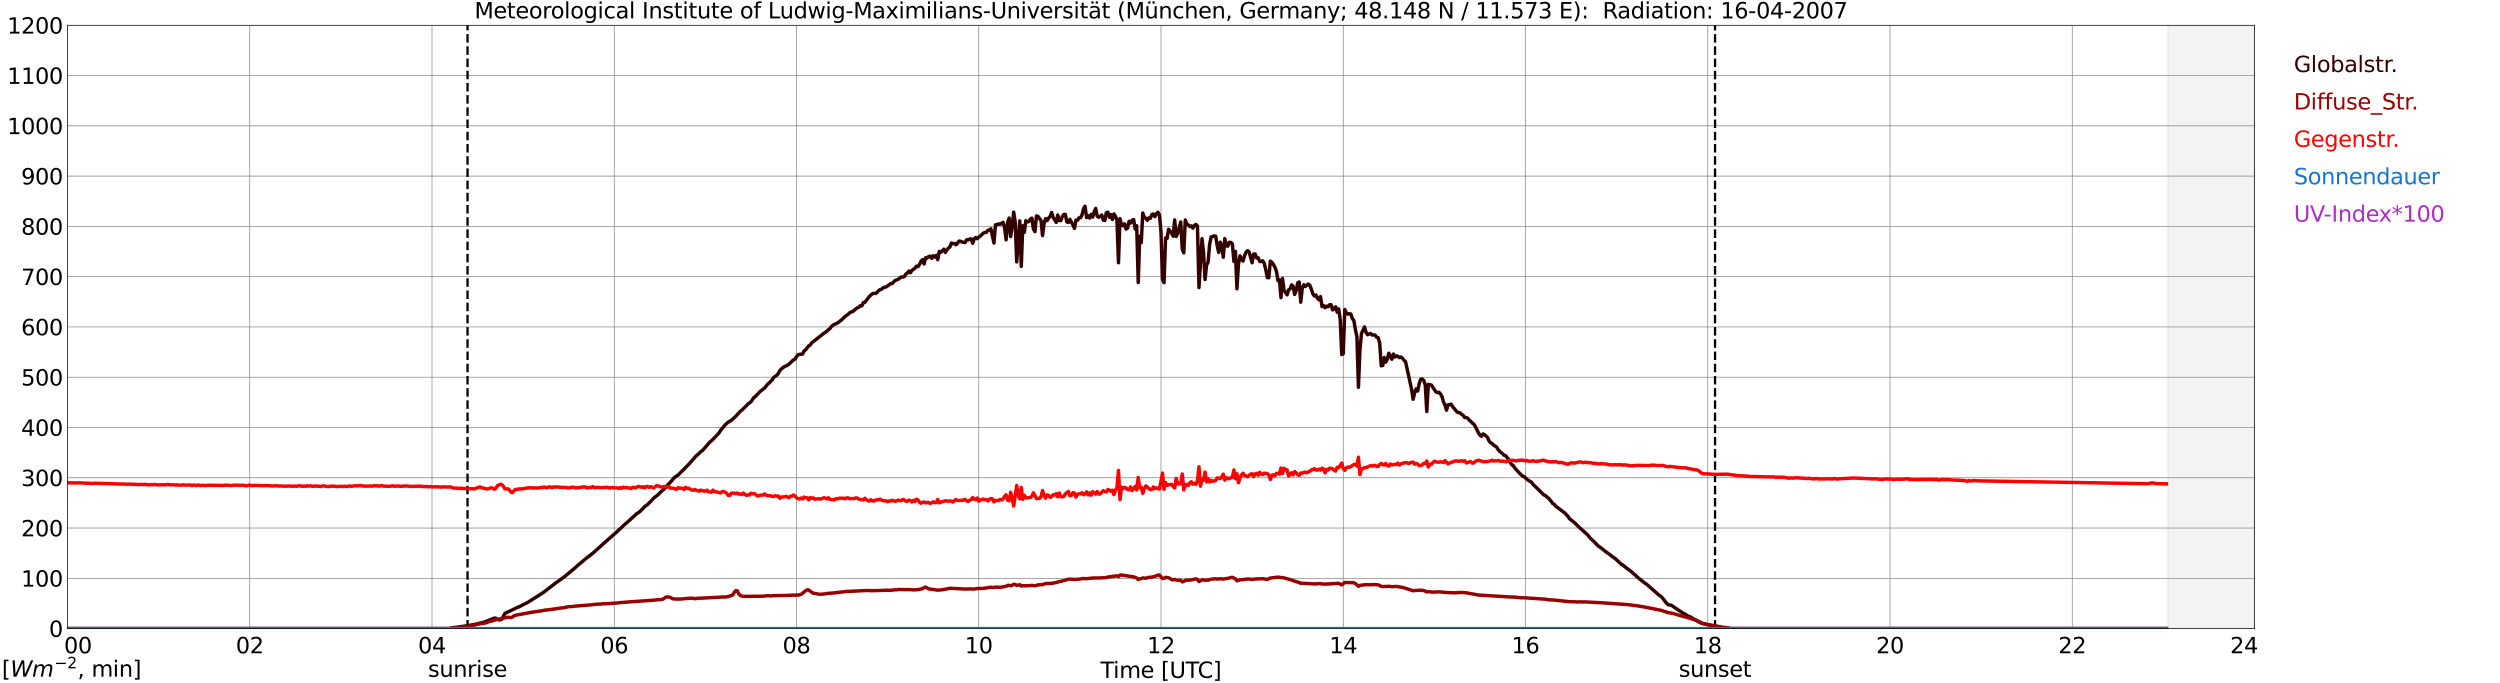 <?xml version="1.0" encoding="utf-8" standalone="no"?>
<!DOCTYPE svg PUBLIC "-//W3C//DTD SVG 1.1//EN"
  "http://www.w3.org/Graphics/SVG/1.1/DTD/svg11.dtd">
<svg xmlns:xlink="http://www.w3.org/1999/xlink" width="1085.4pt" height="296.64pt" viewBox="0 0 1085.4 296.64" xmlns="http://www.w3.org/2000/svg" version="1.1">
 <defs>
  <style type="text/css">*{stroke-linejoin: round; stroke-linecap: butt}</style>
 </defs>
 <g id="figure_1">
  <g id="patch_1">
   <path d="M 0 296.64 
L 1085.4 296.64 
L 1085.4 0 
L 0 0 
z
" style="fill: #ffffff"/>
  </g>
  <g id="axes_1">
   <g id="patch_2">
    <path d="M 29.306 272.909 
L 978.814 272.909 
L 978.814 10.976 
L 29.306 10.976 
z
" style="fill: #ffffff"/>
   </g>
   <g id="patch_3">
    <path d="M 941.229 272.909 
L 978.814 272.909 
L 978.814 10.976 
L 941.229 10.976 
z
" clip-path="url(#p28c19648c4)" style="fill: #d3d3d3; opacity: 0.25; stroke: #d3d3d3; stroke-linejoin: miter"/>
   </g>
   <g id="matplotlib.axis_1">
    <g id="xtick_1">
     <g id="line2d_1">
      <path d="M 29.306 272.909 
L 29.306 10.976 
" clip-path="url(#p28c19648c4)" style="fill: none; stroke: #808080; stroke-width: 0.3; stroke-linecap: square"/>
     </g>
     <g id="line2d_2"/>
     <g id="text_1">
      <!--    00 -->
      <g transform="translate(18.733 283.627) scale(0.095 -0.095)">
       <defs>
        <path id="DejaVuSans-20" transform="scale(0.016)"/>
        <path id="DejaVuSans-30" d="M 2034 4250 
Q 1547 4250 1301 3770 
Q 1056 3291 1056 2328 
Q 1056 1369 1301 889 
Q 1547 409 2034 409 
Q 2525 409 2770 889 
Q 3016 1369 3016 2328 
Q 3016 3291 2770 3770 
Q 2525 4250 2034 4250 
z
M 2034 4750 
Q 2819 4750 3233 4129 
Q 3647 3509 3647 2328 
Q 3647 1150 3233 529 
Q 2819 -91 2034 -91 
Q 1250 -91 836 529 
Q 422 1150 422 2328 
Q 422 3509 836 4129 
Q 1250 4750 2034 4750 
z
" transform="scale(0.016)"/>
       </defs>
       <use xlink:href="#DejaVuSans-20"/>
       <use xlink:href="#DejaVuSans-20" transform="translate(31.787 0)"/>
       <use xlink:href="#DejaVuSans-20" transform="translate(63.574 0)"/>
       <use xlink:href="#DejaVuSans-30" transform="translate(95.361 0)"/>
       <use xlink:href="#DejaVuSans-30" transform="translate(158.984 0)"/>
      </g>
     </g>
    </g>
    <g id="xtick_2">
     <g id="line2d_3">
      <path d="M 108.431 272.909 
L 108.431 10.976 
" clip-path="url(#p28c19648c4)" style="fill: none; stroke: #808080; stroke-width: 0.3; stroke-linecap: square"/>
     </g>
     <g id="line2d_4"/>
     <g id="text_2">
      <!-- 02 -->
      <g transform="translate(102.387 283.627) scale(0.095 -0.095)">
       <defs>
        <path id="DejaVuSans-32" d="M 1228 531 
L 3431 531 
L 3431 0 
L 469 0 
L 469 531 
Q 828 903 1448 1529 
Q 2069 2156 2228 2338 
Q 2531 2678 2651 2914 
Q 2772 3150 2772 3378 
Q 2772 3750 2511 3984 
Q 2250 4219 1831 4219 
Q 1534 4219 1204 4116 
Q 875 4013 500 3803 
L 500 4441 
Q 881 4594 1212 4672 
Q 1544 4750 1819 4750 
Q 2544 4750 2975 4387 
Q 3406 4025 3406 3419 
Q 3406 3131 3298 2873 
Q 3191 2616 2906 2266 
Q 2828 2175 2409 1742 
Q 1991 1309 1228 531 
z
" transform="scale(0.016)"/>
       </defs>
       <use xlink:href="#DejaVuSans-30"/>
       <use xlink:href="#DejaVuSans-32" transform="translate(63.623 0)"/>
      </g>
     </g>
    </g>
    <g id="xtick_3">
     <g id="line2d_5">
      <path d="M 187.557 272.909 
L 187.557 10.976 
" clip-path="url(#p28c19648c4)" style="fill: none; stroke: #808080; stroke-width: 0.3; stroke-linecap: square"/>
     </g>
     <g id="line2d_6"/>
     <g id="text_3">
      <!-- 04 -->
      <g transform="translate(181.513 283.627) scale(0.095 -0.095)">
       <defs>
        <path id="DejaVuSans-34" d="M 2419 4116 
L 825 1625 
L 2419 1625 
L 2419 4116 
z
M 2253 4666 
L 3047 4666 
L 3047 1625 
L 3713 1625 
L 3713 1100 
L 3047 1100 
L 3047 0 
L 2419 0 
L 2419 1100 
L 313 1100 
L 313 1709 
L 2253 4666 
z
" transform="scale(0.016)"/>
       </defs>
       <use xlink:href="#DejaVuSans-30"/>
       <use xlink:href="#DejaVuSans-34" transform="translate(63.623 0)"/>
      </g>
     </g>
    </g>
    <g id="xtick_4">
     <g id="line2d_7">
      <path d="M 266.683 272.909 
L 266.683 10.976 
" clip-path="url(#p28c19648c4)" style="fill: none; stroke: #808080; stroke-width: 0.3; stroke-linecap: square"/>
     </g>
     <g id="line2d_8"/>
     <g id="text_4">
      <!-- 06 -->
      <g transform="translate(260.638 283.627) scale(0.095 -0.095)">
       <defs>
        <path id="DejaVuSans-36" d="M 2113 2584 
Q 1688 2584 1439 2293 
Q 1191 2003 1191 1497 
Q 1191 994 1439 701 
Q 1688 409 2113 409 
Q 2538 409 2786 701 
Q 3034 994 3034 1497 
Q 3034 2003 2786 2293 
Q 2538 2584 2113 2584 
z
M 3366 4563 
L 3366 3988 
Q 3128 4100 2886 4159 
Q 2644 4219 2406 4219 
Q 1781 4219 1451 3797 
Q 1122 3375 1075 2522 
Q 1259 2794 1537 2939 
Q 1816 3084 2150 3084 
Q 2853 3084 3261 2657 
Q 3669 2231 3669 1497 
Q 3669 778 3244 343 
Q 2819 -91 2113 -91 
Q 1303 -91 875 529 
Q 447 1150 447 2328 
Q 447 3434 972 4092 
Q 1497 4750 2381 4750 
Q 2619 4750 2861 4703 
Q 3103 4656 3366 4563 
z
" transform="scale(0.016)"/>
       </defs>
       <use xlink:href="#DejaVuSans-30"/>
       <use xlink:href="#DejaVuSans-36" transform="translate(63.623 0)"/>
      </g>
     </g>
    </g>
    <g id="xtick_5">
     <g id="line2d_9">
      <path d="M 345.808 272.909 
L 345.808 10.976 
" clip-path="url(#p28c19648c4)" style="fill: none; stroke: #808080; stroke-width: 0.3; stroke-linecap: square"/>
     </g>
     <g id="line2d_10"/>
     <g id="text_5">
      <!-- 08 -->
      <g transform="translate(339.764 283.627) scale(0.095 -0.095)">
       <defs>
        <path id="DejaVuSans-38" d="M 2034 2216 
Q 1584 2216 1326 1975 
Q 1069 1734 1069 1313 
Q 1069 891 1326 650 
Q 1584 409 2034 409 
Q 2484 409 2743 651 
Q 3003 894 3003 1313 
Q 3003 1734 2745 1975 
Q 2488 2216 2034 2216 
z
M 1403 2484 
Q 997 2584 770 2862 
Q 544 3141 544 3541 
Q 544 4100 942 4425 
Q 1341 4750 2034 4750 
Q 2731 4750 3128 4425 
Q 3525 4100 3525 3541 
Q 3525 3141 3298 2862 
Q 3072 2584 2669 2484 
Q 3125 2378 3379 2068 
Q 3634 1759 3634 1313 
Q 3634 634 3220 271 
Q 2806 -91 2034 -91 
Q 1263 -91 848 271 
Q 434 634 434 1313 
Q 434 1759 690 2068 
Q 947 2378 1403 2484 
z
M 1172 3481 
Q 1172 3119 1398 2916 
Q 1625 2713 2034 2713 
Q 2441 2713 2670 2916 
Q 2900 3119 2900 3481 
Q 2900 3844 2670 4047 
Q 2441 4250 2034 4250 
Q 1625 4250 1398 4047 
Q 1172 3844 1172 3481 
z
" transform="scale(0.016)"/>
       </defs>
       <use xlink:href="#DejaVuSans-30"/>
       <use xlink:href="#DejaVuSans-38" transform="translate(63.623 0)"/>
      </g>
     </g>
    </g>
    <g id="xtick_6">
     <g id="line2d_11">
      <path d="M 424.934 272.909 
L 424.934 10.976 
" clip-path="url(#p28c19648c4)" style="fill: none; stroke: #808080; stroke-width: 0.3; stroke-linecap: square"/>
     </g>
     <g id="line2d_12"/>
     <g id="text_6">
      <!-- 10 -->
      <g transform="translate(418.89 283.627) scale(0.095 -0.095)">
       <defs>
        <path id="DejaVuSans-31" d="M 794 531 
L 1825 531 
L 1825 4091 
L 703 3866 
L 703 4441 
L 1819 4666 
L 2450 4666 
L 2450 531 
L 3481 531 
L 3481 0 
L 794 0 
L 794 531 
z
" transform="scale(0.016)"/>
       </defs>
       <use xlink:href="#DejaVuSans-31"/>
       <use xlink:href="#DejaVuSans-30" transform="translate(63.623 0)"/>
      </g>
     </g>
    </g>
    <g id="xtick_7">
     <g id="line2d_13">
      <path d="M 504.06 272.909 
L 504.06 10.976 
" clip-path="url(#p28c19648c4)" style="fill: none; stroke: #808080; stroke-width: 0.3; stroke-linecap: square"/>
     </g>
     <g id="line2d_14"/>
     <g id="text_7">
      <!-- 12 -->
      <g transform="translate(498.015 283.627) scale(0.095 -0.095)">
       <use xlink:href="#DejaVuSans-31"/>
       <use xlink:href="#DejaVuSans-32" transform="translate(63.623 0)"/>
      </g>
     </g>
    </g>
    <g id="xtick_8">
     <g id="line2d_15">
      <path d="M 583.185 272.909 
L 583.185 10.976 
" clip-path="url(#p28c19648c4)" style="fill: none; stroke: #808080; stroke-width: 0.3; stroke-linecap: square"/>
     </g>
     <g id="line2d_16"/>
     <g id="text_8">
      <!-- 14 -->
      <g transform="translate(577.141 283.627) scale(0.095 -0.095)">
       <use xlink:href="#DejaVuSans-31"/>
       <use xlink:href="#DejaVuSans-34" transform="translate(63.623 0)"/>
      </g>
     </g>
    </g>
    <g id="xtick_9">
     <g id="line2d_17">
      <path d="M 662.311 272.909 
L 662.311 10.976 
" clip-path="url(#p28c19648c4)" style="fill: none; stroke: #808080; stroke-width: 0.3; stroke-linecap: square"/>
     </g>
     <g id="line2d_18"/>
     <g id="text_9">
      <!-- 16 -->
      <g transform="translate(656.267 283.627) scale(0.095 -0.095)">
       <use xlink:href="#DejaVuSans-31"/>
       <use xlink:href="#DejaVuSans-36" transform="translate(63.623 0)"/>
      </g>
     </g>
    </g>
    <g id="xtick_10">
     <g id="line2d_19">
      <path d="M 741.437 272.909 
L 741.437 10.976 
" clip-path="url(#p28c19648c4)" style="fill: none; stroke: #808080; stroke-width: 0.3; stroke-linecap: square"/>
     </g>
     <g id="line2d_20"/>
     <g id="text_10">
      <!-- 18 -->
      <g transform="translate(735.392 283.627) scale(0.095 -0.095)">
       <use xlink:href="#DejaVuSans-31"/>
       <use xlink:href="#DejaVuSans-38" transform="translate(63.623 0)"/>
      </g>
     </g>
    </g>
    <g id="xtick_11">
     <g id="line2d_21">
      <path d="M 820.562 272.909 
L 820.562 10.976 
" clip-path="url(#p28c19648c4)" style="fill: none; stroke: #808080; stroke-width: 0.3; stroke-linecap: square"/>
     </g>
     <g id="line2d_22"/>
     <g id="text_11">
      <!-- 20 -->
      <g transform="translate(814.518 283.627) scale(0.095 -0.095)">
       <use xlink:href="#DejaVuSans-32"/>
       <use xlink:href="#DejaVuSans-30" transform="translate(63.623 0)"/>
      </g>
     </g>
    </g>
    <g id="xtick_12">
     <g id="line2d_23">
      <path d="M 899.688 272.909 
L 899.688 10.976 
" clip-path="url(#p28c19648c4)" style="fill: none; stroke: #808080; stroke-width: 0.3; stroke-linecap: square"/>
     </g>
     <g id="line2d_24"/>
     <g id="text_12">
      <!-- 22 -->
      <g transform="translate(893.644 283.627) scale(0.095 -0.095)">
       <use xlink:href="#DejaVuSans-32"/>
       <use xlink:href="#DejaVuSans-32" transform="translate(63.623 0)"/>
      </g>
     </g>
    </g>
    <g id="xtick_13">
     <g id="line2d_25">
      <path d="M 978.814 272.909 
L 978.814 10.976 
" clip-path="url(#p28c19648c4)" style="fill: none; stroke: #808080; stroke-width: 0.3; stroke-linecap: square"/>
     </g>
     <g id="line2d_26"/>
     <g id="text_13">
      <!-- 24    -->
      <g transform="translate(968.241 283.627) scale(0.095 -0.095)">
       <use xlink:href="#DejaVuSans-32"/>
       <use xlink:href="#DejaVuSans-34" transform="translate(63.623 0)"/>
       <use xlink:href="#DejaVuSans-20" transform="translate(127.246 0)"/>
       <use xlink:href="#DejaVuSans-20" transform="translate(159.033 0)"/>
       <use xlink:href="#DejaVuSans-20" transform="translate(190.82 0)"/>
      </g>
     </g>
    </g>
    <g id="text_14">
     <!-- Time [UTC] -->
     <g transform="translate(477.806 294.322) scale(0.095 -0.095)">
      <defs>
       <path id="DejaVuSans-54" d="M -19 4666 
L 3928 4666 
L 3928 4134 
L 2272 4134 
L 2272 0 
L 1638 0 
L 1638 4134 
L -19 4134 
L -19 4666 
z
" transform="scale(0.016)"/>
       <path id="DejaVuSans-69" d="M 603 3500 
L 1178 3500 
L 1178 0 
L 603 0 
L 603 3500 
z
M 603 4863 
L 1178 4863 
L 1178 4134 
L 603 4134 
L 603 4863 
z
" transform="scale(0.016)"/>
       <path id="DejaVuSans-6d" d="M 3328 2828 
Q 3544 3216 3844 3400 
Q 4144 3584 4550 3584 
Q 5097 3584 5394 3201 
Q 5691 2819 5691 2113 
L 5691 0 
L 5113 0 
L 5113 2094 
Q 5113 2597 4934 2840 
Q 4756 3084 4391 3084 
Q 3944 3084 3684 2787 
Q 3425 2491 3425 1978 
L 3425 0 
L 2847 0 
L 2847 2094 
Q 2847 2600 2669 2842 
Q 2491 3084 2119 3084 
Q 1678 3084 1418 2786 
Q 1159 2488 1159 1978 
L 1159 0 
L 581 0 
L 581 3500 
L 1159 3500 
L 1159 2956 
Q 1356 3278 1631 3431 
Q 1906 3584 2284 3584 
Q 2666 3584 2933 3390 
Q 3200 3197 3328 2828 
z
" transform="scale(0.016)"/>
       <path id="DejaVuSans-65" d="M 3597 1894 
L 3597 1613 
L 953 1613 
Q 991 1019 1311 708 
Q 1631 397 2203 397 
Q 2534 397 2845 478 
Q 3156 559 3463 722 
L 3463 178 
Q 3153 47 2828 -22 
Q 2503 -91 2169 -91 
Q 1331 -91 842 396 
Q 353 884 353 1716 
Q 353 2575 817 3079 
Q 1281 3584 2069 3584 
Q 2775 3584 3186 3129 
Q 3597 2675 3597 1894 
z
M 3022 2063 
Q 3016 2534 2758 2815 
Q 2500 3097 2075 3097 
Q 1594 3097 1305 2825 
Q 1016 2553 972 2059 
L 3022 2063 
z
" transform="scale(0.016)"/>
       <path id="DejaVuSans-5b" d="M 550 4863 
L 1875 4863 
L 1875 4416 
L 1125 4416 
L 1125 -397 
L 1875 -397 
L 1875 -844 
L 550 -844 
L 550 4863 
z
" transform="scale(0.016)"/>
       <path id="DejaVuSans-55" d="M 556 4666 
L 1191 4666 
L 1191 1831 
Q 1191 1081 1462 751 
Q 1734 422 2344 422 
Q 2950 422 3222 751 
Q 3494 1081 3494 1831 
L 3494 4666 
L 4128 4666 
L 4128 1753 
Q 4128 841 3676 375 
Q 3225 -91 2344 -91 
Q 1459 -91 1007 375 
Q 556 841 556 1753 
L 556 4666 
z
" transform="scale(0.016)"/>
       <path id="DejaVuSans-43" d="M 4122 4306 
L 4122 3641 
Q 3803 3938 3442 4084 
Q 3081 4231 2675 4231 
Q 1875 4231 1450 3742 
Q 1025 3253 1025 2328 
Q 1025 1406 1450 917 
Q 1875 428 2675 428 
Q 3081 428 3442 575 
Q 3803 722 4122 1019 
L 4122 359 
Q 3791 134 3420 21 
Q 3050 -91 2638 -91 
Q 1578 -91 968 557 
Q 359 1206 359 2328 
Q 359 3453 968 4101 
Q 1578 4750 2638 4750 
Q 3056 4750 3426 4639 
Q 3797 4528 4122 4306 
z
" transform="scale(0.016)"/>
       <path id="DejaVuSans-5d" d="M 1947 4863 
L 1947 -844 
L 622 -844 
L 622 -397 
L 1369 -397 
L 1369 4416 
L 622 4416 
L 622 4863 
L 1947 4863 
z
" transform="scale(0.016)"/>
      </defs>
      <use xlink:href="#DejaVuSans-54"/>
      <use xlink:href="#DejaVuSans-69" transform="translate(57.959 0)"/>
      <use xlink:href="#DejaVuSans-6d" transform="translate(85.742 0)"/>
      <use xlink:href="#DejaVuSans-65" transform="translate(183.154 0)"/>
      <use xlink:href="#DejaVuSans-20" transform="translate(244.678 0)"/>
      <use xlink:href="#DejaVuSans-5b" transform="translate(276.465 0)"/>
      <use xlink:href="#DejaVuSans-55" transform="translate(315.479 0)"/>
      <use xlink:href="#DejaVuSans-54" transform="translate(388.672 0)"/>
      <use xlink:href="#DejaVuSans-43" transform="translate(443.881 0)"/>
      <use xlink:href="#DejaVuSans-5d" transform="translate(513.705 0)"/>
     </g>
    </g>
   </g>
   <g id="matplotlib.axis_2">
    <g id="ytick_1">
     <g id="line2d_27">
      <path d="M 29.306 272.909 
L 978.814 272.909 
" clip-path="url(#p28c19648c4)" style="fill: none; stroke: #808080; stroke-width: 0.3; stroke-linecap: square"/>
     </g>
     <g id="line2d_28"/>
     <g id="text_15">
      <!-- 0 -->
      <g transform="translate(21.261 276.518) scale(0.095 -0.095)">
       <use xlink:href="#DejaVuSans-30"/>
      </g>
     </g>
    </g>
    <g id="ytick_2">
     <g id="line2d_29">
      <path d="M 29.306 251.081 
L 978.814 251.081 
" clip-path="url(#p28c19648c4)" style="fill: none; stroke: #808080; stroke-width: 0.3; stroke-linecap: square"/>
     </g>
     <g id="line2d_30"/>
     <g id="text_16">
      <!-- 100 -->
      <g transform="translate(9.173 254.69) scale(0.095 -0.095)">
       <use xlink:href="#DejaVuSans-31"/>
       <use xlink:href="#DejaVuSans-30" transform="translate(63.623 0)"/>
       <use xlink:href="#DejaVuSans-30" transform="translate(127.246 0)"/>
      </g>
     </g>
    </g>
    <g id="ytick_3">
     <g id="line2d_31">
      <path d="M 29.306 229.253 
L 978.814 229.253 
" clip-path="url(#p28c19648c4)" style="fill: none; stroke: #808080; stroke-width: 0.3; stroke-linecap: square"/>
     </g>
     <g id="line2d_32"/>
     <g id="text_17">
      <!-- 200 -->
      <g transform="translate(9.173 232.863) scale(0.095 -0.095)">
       <use xlink:href="#DejaVuSans-32"/>
       <use xlink:href="#DejaVuSans-30" transform="translate(63.623 0)"/>
       <use xlink:href="#DejaVuSans-30" transform="translate(127.246 0)"/>
      </g>
     </g>
    </g>
    <g id="ytick_4">
     <g id="line2d_33">
      <path d="M 29.306 207.426 
L 978.814 207.426 
" clip-path="url(#p28c19648c4)" style="fill: none; stroke: #808080; stroke-width: 0.3; stroke-linecap: square"/>
     </g>
     <g id="line2d_34"/>
     <g id="text_18">
      <!-- 300 -->
      <g transform="translate(9.173 211.035) scale(0.095 -0.095)">
       <defs>
        <path id="DejaVuSans-33" d="M 2597 2516 
Q 3050 2419 3304 2112 
Q 3559 1806 3559 1356 
Q 3559 666 3084 287 
Q 2609 -91 1734 -91 
Q 1441 -91 1130 -33 
Q 819 25 488 141 
L 488 750 
Q 750 597 1062 519 
Q 1375 441 1716 441 
Q 2309 441 2620 675 
Q 2931 909 2931 1356 
Q 2931 1769 2642 2001 
Q 2353 2234 1838 2234 
L 1294 2234 
L 1294 2753 
L 1863 2753 
Q 2328 2753 2575 2939 
Q 2822 3125 2822 3475 
Q 2822 3834 2567 4026 
Q 2313 4219 1838 4219 
Q 1578 4219 1281 4162 
Q 984 4106 628 3988 
L 628 4550 
Q 988 4650 1302 4700 
Q 1616 4750 1894 4750 
Q 2613 4750 3031 4423 
Q 3450 4097 3450 3541 
Q 3450 3153 3228 2886 
Q 3006 2619 2597 2516 
z
" transform="scale(0.016)"/>
       </defs>
       <use xlink:href="#DejaVuSans-33"/>
       <use xlink:href="#DejaVuSans-30" transform="translate(63.623 0)"/>
       <use xlink:href="#DejaVuSans-30" transform="translate(127.246 0)"/>
      </g>
     </g>
    </g>
    <g id="ytick_5">
     <g id="line2d_35">
      <path d="M 29.306 185.598 
L 978.814 185.598 
" clip-path="url(#p28c19648c4)" style="fill: none; stroke: #808080; stroke-width: 0.3; stroke-linecap: square"/>
     </g>
     <g id="line2d_36"/>
     <g id="text_19">
      <!-- 400 -->
      <g transform="translate(9.173 189.207) scale(0.095 -0.095)">
       <use xlink:href="#DejaVuSans-34"/>
       <use xlink:href="#DejaVuSans-30" transform="translate(63.623 0)"/>
       <use xlink:href="#DejaVuSans-30" transform="translate(127.246 0)"/>
      </g>
     </g>
    </g>
    <g id="ytick_6">
     <g id="line2d_37">
      <path d="M 29.306 163.77 
L 978.814 163.77 
" clip-path="url(#p28c19648c4)" style="fill: none; stroke: #808080; stroke-width: 0.3; stroke-linecap: square"/>
     </g>
     <g id="line2d_38"/>
     <g id="text_20">
      <!-- 500 -->
      <g transform="translate(9.173 167.379) scale(0.095 -0.095)">
       <defs>
        <path id="DejaVuSans-35" d="M 691 4666 
L 3169 4666 
L 3169 4134 
L 1269 4134 
L 1269 2991 
Q 1406 3038 1543 3061 
Q 1681 3084 1819 3084 
Q 2600 3084 3056 2656 
Q 3513 2228 3513 1497 
Q 3513 744 3044 326 
Q 2575 -91 1722 -91 
Q 1428 -91 1123 -41 
Q 819 9 494 109 
L 494 744 
Q 775 591 1075 516 
Q 1375 441 1709 441 
Q 2250 441 2565 725 
Q 2881 1009 2881 1497 
Q 2881 1984 2565 2268 
Q 2250 2553 1709 2553 
Q 1456 2553 1204 2497 
Q 953 2441 691 2322 
L 691 4666 
z
" transform="scale(0.016)"/>
       </defs>
       <use xlink:href="#DejaVuSans-35"/>
       <use xlink:href="#DejaVuSans-30" transform="translate(63.623 0)"/>
       <use xlink:href="#DejaVuSans-30" transform="translate(127.246 0)"/>
      </g>
     </g>
    </g>
    <g id="ytick_7">
     <g id="line2d_39">
      <path d="M 29.306 141.942 
L 978.814 141.942 
" clip-path="url(#p28c19648c4)" style="fill: none; stroke: #808080; stroke-width: 0.3; stroke-linecap: square"/>
     </g>
     <g id="line2d_40"/>
     <g id="text_21">
      <!-- 600 -->
      <g transform="translate(9.173 145.551) scale(0.095 -0.095)">
       <use xlink:href="#DejaVuSans-36"/>
       <use xlink:href="#DejaVuSans-30" transform="translate(63.623 0)"/>
       <use xlink:href="#DejaVuSans-30" transform="translate(127.246 0)"/>
      </g>
     </g>
    </g>
    <g id="ytick_8">
     <g id="line2d_41">
      <path d="M 29.306 120.114 
L 978.814 120.114 
" clip-path="url(#p28c19648c4)" style="fill: none; stroke: #808080; stroke-width: 0.3; stroke-linecap: square"/>
     </g>
     <g id="line2d_42"/>
     <g id="text_22">
      <!-- 700 -->
      <g transform="translate(9.173 123.724) scale(0.095 -0.095)">
       <defs>
        <path id="DejaVuSans-37" d="M 525 4666 
L 3525 4666 
L 3525 4397 
L 1831 0 
L 1172 0 
L 2766 4134 
L 525 4134 
L 525 4666 
z
" transform="scale(0.016)"/>
       </defs>
       <use xlink:href="#DejaVuSans-37"/>
       <use xlink:href="#DejaVuSans-30" transform="translate(63.623 0)"/>
       <use xlink:href="#DejaVuSans-30" transform="translate(127.246 0)"/>
      </g>
     </g>
    </g>
    <g id="ytick_9">
     <g id="line2d_43">
      <path d="M 29.306 98.287 
L 978.814 98.287 
" clip-path="url(#p28c19648c4)" style="fill: none; stroke: #808080; stroke-width: 0.3; stroke-linecap: square"/>
     </g>
     <g id="line2d_44"/>
     <g id="text_23">
      <!-- 800 -->
      <g transform="translate(9.173 101.896) scale(0.095 -0.095)">
       <use xlink:href="#DejaVuSans-38"/>
       <use xlink:href="#DejaVuSans-30" transform="translate(63.623 0)"/>
       <use xlink:href="#DejaVuSans-30" transform="translate(127.246 0)"/>
      </g>
     </g>
    </g>
    <g id="ytick_10">
     <g id="line2d_45">
      <path d="M 29.306 76.459 
L 978.814 76.459 
" clip-path="url(#p28c19648c4)" style="fill: none; stroke: #808080; stroke-width: 0.3; stroke-linecap: square"/>
     </g>
     <g id="line2d_46"/>
     <g id="text_24">
      <!-- 900 -->
      <g transform="translate(9.173 80.068) scale(0.095 -0.095)">
       <defs>
        <path id="DejaVuSans-39" d="M 703 97 
L 703 672 
Q 941 559 1184 500 
Q 1428 441 1663 441 
Q 2288 441 2617 861 
Q 2947 1281 2994 2138 
Q 2813 1869 2534 1725 
Q 2256 1581 1919 1581 
Q 1219 1581 811 2004 
Q 403 2428 403 3163 
Q 403 3881 828 4315 
Q 1253 4750 1959 4750 
Q 2769 4750 3195 4129 
Q 3622 3509 3622 2328 
Q 3622 1225 3098 567 
Q 2575 -91 1691 -91 
Q 1453 -91 1209 -44 
Q 966 3 703 97 
z
M 1959 2075 
Q 2384 2075 2632 2365 
Q 2881 2656 2881 3163 
Q 2881 3666 2632 3958 
Q 2384 4250 1959 4250 
Q 1534 4250 1286 3958 
Q 1038 3666 1038 3163 
Q 1038 2656 1286 2365 
Q 1534 2075 1959 2075 
z
" transform="scale(0.016)"/>
       </defs>
       <use xlink:href="#DejaVuSans-39"/>
       <use xlink:href="#DejaVuSans-30" transform="translate(63.623 0)"/>
       <use xlink:href="#DejaVuSans-30" transform="translate(127.246 0)"/>
      </g>
     </g>
    </g>
    <g id="ytick_11">
     <g id="line2d_47">
      <path d="M 29.306 54.631 
L 978.814 54.631 
" clip-path="url(#p28c19648c4)" style="fill: none; stroke: #808080; stroke-width: 0.3; stroke-linecap: square"/>
     </g>
     <g id="line2d_48"/>
     <g id="text_25">
      <!-- 1000 -->
      <g transform="translate(3.128 58.24) scale(0.095 -0.095)">
       <use xlink:href="#DejaVuSans-31"/>
       <use xlink:href="#DejaVuSans-30" transform="translate(63.623 0)"/>
       <use xlink:href="#DejaVuSans-30" transform="translate(127.246 0)"/>
       <use xlink:href="#DejaVuSans-30" transform="translate(190.869 0)"/>
      </g>
     </g>
    </g>
    <g id="ytick_12">
     <g id="line2d_49">
      <path d="M 29.306 32.803 
L 978.814 32.803 
" clip-path="url(#p28c19648c4)" style="fill: none; stroke: #808080; stroke-width: 0.3; stroke-linecap: square"/>
     </g>
     <g id="line2d_50"/>
     <g id="text_26">
      <!-- 1100 -->
      <g transform="translate(3.128 36.413) scale(0.095 -0.095)">
       <use xlink:href="#DejaVuSans-31"/>
       <use xlink:href="#DejaVuSans-31" transform="translate(63.623 0)"/>
       <use xlink:href="#DejaVuSans-30" transform="translate(127.246 0)"/>
       <use xlink:href="#DejaVuSans-30" transform="translate(190.869 0)"/>
      </g>
     </g>
    </g>
    <g id="ytick_13">
     <g id="line2d_51">
      <path d="M 29.306 10.976 
L 978.814 10.976 
" clip-path="url(#p28c19648c4)" style="fill: none; stroke: #808080; stroke-width: 0.3; stroke-linecap: square"/>
     </g>
     <g id="line2d_52"/>
     <g id="text_27">
      <!-- 1200 -->
      <g transform="translate(3.128 14.585) scale(0.095 -0.095)">
       <use xlink:href="#DejaVuSans-31"/>
       <use xlink:href="#DejaVuSans-32" transform="translate(63.623 0)"/>
       <use xlink:href="#DejaVuSans-30" transform="translate(127.246 0)"/>
       <use xlink:href="#DejaVuSans-30" transform="translate(190.869 0)"/>
      </g>
     </g>
    </g>
   </g>
   <g id="line2d_53">
    <path d="M 202.987 272.909 
L 202.987 10.976 
" clip-path="url(#p28c19648c4)" style="fill: none; stroke-dasharray: 3.7,1.6; stroke-dashoffset: 0; stroke: #000000"/>
   </g>
   <g id="line2d_54">
    <path d="M 744.602 272.909 
L 744.602 10.976 
" clip-path="url(#p28c19648c4)" style="fill: none; stroke-dasharray: 3.7,1.6; stroke-dashoffset: 0; stroke: #000000"/>
   </g>
   <g id="line2d_55">
    <path d="M 29.306 272.909 
L 195.47 272.909 
L 196.129 272.527 
L 198.767 272.28 
L 200.745 271.953 
L 202.063 271.789 
L 204.042 271.462 
L 207.339 270.846 
L 207.998 270.602 
L 209.976 270.191 
L 213.273 268.882 
L 214.592 268.349 
L 215.251 268.39 
L 216.57 269.168 
L 217.229 269.087 
L 217.889 268.84 
L 219.207 266.302 
L 224.482 263.802 
L 225.801 263.23 
L 229.098 261.55 
L 235.692 257.374 
L 237.011 256.39 
L 240.967 253.318 
L 244.923 250.494 
L 248.88 247.218 
L 250.198 246.03 
L 254.155 242.671 
L 256.792 240.665 
L 258.77 238.945 
L 262.726 235.383 
L 265.364 233.047 
L 268.002 230.755 
L 268.661 230.017 
L 269.32 229.526 
L 270.639 228.214 
L 271.958 227.068 
L 273.277 225.922 
L 276.573 222.89 
L 277.233 222.563 
L 277.892 222.03 
L 279.87 219.983 
L 281.189 219.001 
L 282.508 217.691 
L 283.827 216.257 
L 285.805 214.701 
L 287.124 213.35 
L 287.783 212.858 
L 291.739 208.598 
L 292.399 207.738 
L 293.058 207.124 
L 294.377 206.264 
L 298.992 201.637 
L 302.289 197.869 
L 302.949 197.378 
L 304.267 196.066 
L 304.927 195.658 
L 308.224 191.891 
L 308.883 191.4 
L 312.18 187.96 
L 312.839 186.853 
L 314.818 184.478 
L 316.136 183.291 
L 317.455 182.553 
L 319.433 180.75 
L 321.411 178.58 
L 322.071 178.089 
L 324.708 175.467 
L 326.027 174.444 
L 327.346 172.56 
L 328.005 172.11 
L 329.983 169.98 
L 331.961 168.465 
L 333.28 166.787 
L 333.94 166.254 
L 335.258 164.903 
L 335.918 163.838 
L 337.236 162.936 
L 337.896 162.159 
L 338.555 160.93 
L 339.215 160.192 
L 340.533 159.169 
L 341.852 158.595 
L 342.512 158.104 
L 344.49 156.261 
L 345.149 155.934 
L 345.808 154.827 
L 346.468 154.05 
L 347.127 153.845 
L 348.446 153.723 
L 349.105 152.372 
L 349.765 151.878 
L 351.083 150.158 
L 351.743 149.872 
L 352.402 148.849 
L 357.677 144.712 
L 358.996 143.811 
L 359.655 143.156 
L 360.315 142.665 
L 360.974 141.763 
L 362.293 140.74 
L 362.952 140.617 
L 364.271 139.757 
L 365.59 138.692 
L 366.909 137.382 
L 368.227 136.439 
L 368.887 135.826 
L 369.546 135.416 
L 370.206 135.294 
L 371.524 134.148 
L 372.184 133.654 
L 372.843 133.41 
L 373.502 132.713 
L 374.162 132.836 
L 374.821 131.362 
L 375.481 131.279 
L 377.459 128.699 
L 378.777 127.512 
L 379.437 127.348 
L 380.096 127.431 
L 380.756 126.979 
L 381.415 126.202 
L 382.074 125.75 
L 382.734 125.587 
L 383.393 124.932 
L 384.053 124.687 
L 384.712 124.604 
L 386.69 123.131 
L 387.349 123.09 
L 388.668 121.697 
L 389.328 121.533 
L 389.987 121.247 
L 391.306 120.263 
L 391.965 120.304 
L 392.624 120.06 
L 393.284 118.953 
L 393.943 118.543 
L 394.603 117.683 
L 395.262 118.421 
L 395.921 117.397 
L 397.24 116.456 
L 397.899 115.555 
L 398.559 115.76 
L 399.218 114.817 
L 399.878 113.466 
L 400.537 112.686 
L 401.196 114.572 
L 401.856 111.909 
L 402.515 112.073 
L 403.175 111.377 
L 403.834 111.213 
L 404.493 112.156 
L 405.153 111.049 
L 405.812 111.623 
L 406.471 110.886 
L 407.131 112.728 
L 407.79 109.166 
L 408.45 109.535 
L 409.768 108.183 
L 410.428 109.615 
L 411.087 108.469 
L 411.746 107.773 
L 412.406 107.24 
L 413.065 105.52 
L 413.725 105.809 
L 414.384 105.684 
L 415.043 106.258 
L 415.703 105.603 
L 416.362 104.66 
L 417.022 104.743 
L 417.681 105.071 
L 419 105.315 
L 419.659 104.089 
L 420.318 104.169 
L 420.978 103.8 
L 421.637 103.678 
L 422.297 105.643 
L 422.956 103.72 
L 423.615 103.104 
L 424.275 103.637 
L 424.934 102.94 
L 425.593 102.532 
L 426.912 101.22 
L 427.572 100.934 
L 428.231 100.893 
L 428.89 99.991 
L 429.55 99.869 
L 430.209 99.337 
L 431.528 105.52 
L 432.187 97.617 
L 432.847 97.536 
L 433.506 97.208 
L 434.165 97.372 
L 435.484 96.512 
L 436.144 98.846 
L 436.803 104.128 
L 437.462 96.676 
L 438.122 94.668 
L 438.781 102.735 
L 439.44 98.354 
L 440.1 92.088 
L 440.759 96.388 
L 441.419 113.712 
L 442.737 95.897 
L 443.397 115.635 
L 444.056 98.027 
L 444.716 100.893 
L 445.375 95.816 
L 446.034 96.348 
L 446.694 96.185 
L 447.353 95.078 
L 448.012 94.709 
L 448.672 99.459 
L 449.331 100.566 
L 449.991 93.727 
L 450.65 93.932 
L 451.969 95.733 
L 452.628 102.286 
L 453.287 97.084 
L 453.947 94.914 
L 454.606 95.774 
L 455.266 94.628 
L 455.925 93.971 
L 456.584 92.251 
L 457.244 94.465 
L 457.903 95.405 
L 458.563 96.551 
L 459.222 93.358 
L 459.881 95.733 
L 460.541 95.774 
L 461.2 94.054 
L 461.859 93.153 
L 462.519 93.072 
L 463.178 96.348 
L 463.838 96.593 
L 464.497 95.2 
L 465.816 97.617 
L 466.475 99.131 
L 467.134 95.569 
L 467.794 95.691 
L 468.453 94.587 
L 469.113 94.545 
L 469.772 93.275 
L 470.431 90.614 
L 471.091 89.549 
L 471.75 94.465 
L 472.409 93.685 
L 473.069 94.668 
L 473.728 93.072 
L 474.388 94.259 
L 475.047 92.007 
L 475.706 90.492 
L 476.366 93.891 
L 477.025 94.34 
L 477.685 93.932 
L 478.344 93.358 
L 479.003 95.569 
L 479.663 95.733 
L 480.322 92.376 
L 480.981 92.088 
L 481.641 94.34 
L 482.3 93.153 
L 482.96 95.283 
L 483.619 92.908 
L 484.278 93.891 
L 484.938 95.488 
L 485.597 114.079 
L 486.256 94.914 
L 486.916 97.658 
L 487.575 98.027 
L 488.235 97.167 
L 488.894 99.459 
L 489.553 98.968 
L 490.213 96.102 
L 490.872 96.84 
L 491.532 95.569 
L 492.191 95.325 
L 492.85 99.459 
L 493.51 98.027 
L 494.169 122.679 
L 494.828 102.572 
L 495.488 105.315 
L 496.147 92.498 
L 496.807 94.34 
L 497.466 94.751 
L 498.125 95.652 
L 498.785 94.587 
L 499.444 94.792 
L 500.103 93.153 
L 500.763 92.908 
L 501.422 94.054 
L 502.082 92.784 
L 502.741 92.171 
L 503.4 93.358 
L 504.06 100.688 
L 504.719 121.411 
L 505.379 122.721 
L 506.038 103.309 
L 506.697 103.514 
L 507.357 99.542 
L 508.675 101.22 
L 509.335 102.532 
L 509.994 95.488 
L 510.654 102.696 
L 511.313 101.303 
L 512.632 96.388 
L 513.291 108.183 
L 513.95 109.779 
L 514.61 95.528 
L 515.269 97.331 
L 515.929 97.658 
L 516.588 98.354 
L 517.247 98.068 
L 517.907 99.051 
L 518.566 97.863 
L 519.226 97.453 
L 519.885 98.149 
L 520.544 124.851 
L 521.863 103.637 
L 522.522 109.493 
L 523.182 121.37 
L 523.841 115.103 
L 524.501 113.835 
L 525.16 106.136 
L 525.819 102.86 
L 526.479 102.696 
L 527.138 102.408 
L 527.797 102.532 
L 528.457 106.627 
L 529.116 109.615 
L 529.776 105.152 
L 530.435 106.708 
L 531.094 111.663 
L 531.754 103.595 
L 532.413 106.749 
L 533.073 106.872 
L 533.732 105.193 
L 534.391 105.234 
L 535.051 105.889 
L 535.71 113.466 
L 536.369 109.166 
L 537.029 125.384 
L 537.688 114.736 
L 538.348 111.091 
L 539.007 112.606 
L 539.666 113.344 
L 540.326 111.008 
L 540.985 109.493 
L 541.644 108.838 
L 542.304 109.329 
L 543.623 114.079 
L 544.282 110.312 
L 544.941 110.272 
L 545.601 111.992 
L 546.26 111.951 
L 546.919 113.507 
L 547.579 113.507 
L 548.238 113.219 
L 548.898 114.407 
L 549.557 117.192 
L 550.216 120.51 
L 550.876 120.59 
L 551.535 113.383 
L 552.195 113.915 
L 552.854 114.775 
L 553.513 116.004 
L 554.173 117.766 
L 554.832 121.861 
L 555.491 121.45 
L 556.151 129.232 
L 556.81 120.92 
L 557.47 126.039 
L 558.788 128.003 
L 559.448 125.833 
L 560.107 125.464 
L 560.766 123.664 
L 561.426 124.277 
L 562.085 127.839 
L 562.745 126.161 
L 563.404 122.843 
L 564.063 122.435 
L 564.723 131.199 
L 565.382 125.259 
L 566.042 123.622 
L 566.701 124.36 
L 568.02 123.336 
L 568.679 123.867 
L 569.338 125.547 
L 569.998 127.595 
L 570.657 128.536 
L 571.317 128.086 
L 571.976 129.479 
L 572.635 130.175 
L 573.295 128.782 
L 573.954 133.082 
L 574.613 132.631 
L 575.273 133.615 
L 575.932 132.919 
L 576.592 133.163 
L 577.251 132.303 
L 577.91 132.303 
L 578.57 134.556 
L 579.229 133.984 
L 579.889 133.205 
L 580.548 135.54 
L 581.207 134.106 
L 581.867 138.692 
L 582.526 153.928 
L 583.185 153.598 
L 583.845 134.392 
L 584.504 135.826 
L 585.164 136.4 
L 585.823 136.195 
L 586.482 136.359 
L 587.142 138.323 
L 587.801 139.183 
L 588.46 143.156 
L 589.12 146.146 
L 589.779 168.138 
L 590.439 151.675 
L 591.098 144.834 
L 592.417 141.927 
L 593.076 144.263 
L 593.736 145.328 
L 595.054 144.754 
L 595.714 145.45 
L 597.032 145.45 
L 597.692 146.432 
L 598.351 146.596 
L 599.011 148.971 
L 599.67 158.8 
L 600.329 158.678 
L 600.989 155.196 
L 601.648 157.244 
L 602.307 155.934 
L 602.967 153.354 
L 604.286 155.975 
L 604.945 153.723 
L 605.604 154.991 
L 606.264 154.5 
L 606.923 154.705 
L 607.582 155.279 
L 608.242 154.991 
L 608.901 155.523 
L 609.561 156.425 
L 610.22 156.999 
L 612.198 166.007 
L 612.858 169.039 
L 613.517 173.339 
L 614.176 170.554 
L 614.836 168.793 
L 615.495 169.775 
L 616.154 166.581 
L 616.814 164.656 
L 617.473 164.534 
L 618.133 165.189 
L 618.792 167.114 
L 619.451 178.663 
L 620.111 166.867 
L 621.429 167.155 
L 623.408 170.144 
L 624.067 170.471 
L 624.726 170.307 
L 625.386 171.004 
L 626.045 172.152 
L 626.705 174.485 
L 627.364 175.959 
L 628.023 178.089 
L 628.683 175.756 
L 629.342 175.673 
L 630.001 175.467 
L 630.661 176.533 
L 632.639 178.908 
L 633.298 179.154 
L 633.958 179.276 
L 634.617 179.931 
L 635.276 180.383 
L 635.936 181.282 
L 636.595 181.282 
L 637.255 181.571 
L 637.914 182.47 
L 638.573 182.963 
L 639.233 183.699 
L 639.892 184.151 
L 640.552 185.216 
L 641.87 187.877 
L 642.53 188.983 
L 643.189 189.433 
L 643.848 188.409 
L 644.508 188.695 
L 645.827 189.924 
L 646.486 191.439 
L 647.145 192.218 
L 647.805 192.546 
L 648.464 193.242 
L 649.783 194.102 
L 650.442 195.206 
L 651.102 195.986 
L 652.42 197.009 
L 653.08 197.706 
L 653.739 197.869 
L 655.058 199.631 
L 655.717 200.858 
L 656.377 201.759 
L 657.036 202.211 
L 657.695 203.235 
L 659.674 205.404 
L 660.992 206.633 
L 661.652 206.919 
L 663.63 208.639 
L 664.289 208.967 
L 664.949 209.418 
L 665.608 210.318 
L 668.246 212.858 
L 670.224 214.823 
L 670.883 215.111 
L 672.202 216.216 
L 673.521 217.73 
L 674.18 218.632 
L 674.839 219.001 
L 675.499 219.819 
L 679.455 222.768 
L 680.774 224.242 
L 681.433 225.226 
L 682.752 226.25 
L 684.071 227.354 
L 684.73 228.092 
L 686.049 229.279 
L 689.346 232.27 
L 690.664 233.948 
L 691.324 234.44 
L 693.961 237.103 
L 695.28 238.002 
L 696.599 239.109 
L 698.577 240.543 
L 699.896 241.566 
L 701.215 242.466 
L 703.193 244.31 
L 703.852 244.923 
L 704.511 245.292 
L 706.49 246.89 
L 708.468 248.322 
L 709.127 249.018 
L 709.786 249.509 
L 711.105 250.78 
L 713.743 252.869 
L 715.062 253.81 
L 720.337 258.437 
L 720.996 258.806 
L 721.655 259.502 
L 723.633 262.001 
L 724.293 262.534 
L 725.612 262.779 
L 730.227 265.891 
L 731.546 266.629 
L 732.865 267.447 
L 733.524 267.653 
L 735.502 268.799 
L 736.162 269.126 
L 737.48 269.986 
L 738.799 270.602 
L 746.052 272.322 
L 749.349 272.854 
L 751.327 272.909 
L 940.57 272.909 
L 940.57 272.909 
" clip-path="url(#p28c19648c4)" style="fill: none; stroke: #330000; stroke-width: 1.5; stroke-linecap: square"/>
   </g>
   <g id="line2d_56">
    <path d="M 29.306 272.909 
L 195.47 272.909 
L 196.129 272.653 
L 201.404 272.234 
L 204.042 271.815 
L 206.02 271.352 
L 208.657 270.765 
L 209.976 270.597 
L 211.295 270.346 
L 212.614 269.715 
L 213.273 269.715 
L 215.251 269.045 
L 216.57 268.792 
L 220.526 267.954 
L 221.845 268.163 
L 222.504 267.869 
L 223.164 267.365 
L 223.823 267.114 
L 231.076 265.771 
L 232.395 265.603 
L 235.692 265.099 
L 236.351 264.931 
L 238.329 264.721 
L 244.923 263.798 
L 246.901 263.377 
L 248.22 263.377 
L 249.539 263.167 
L 255.473 262.707 
L 259.43 262.285 
L 260.748 262.285 
L 261.408 262.161 
L 264.045 262.076 
L 268.002 261.783 
L 269.32 261.615 
L 270.639 261.53 
L 272.617 261.362 
L 284.486 260.524 
L 285.145 260.397 
L 286.464 260.356 
L 287.783 260.146 
L 289.102 259.223 
L 289.761 259.138 
L 291.08 259.391 
L 291.739 259.81 
L 292.399 260.02 
L 293.717 260.102 
L 295.696 260.061 
L 298.333 259.81 
L 300.311 259.725 
L 300.971 259.768 
L 301.63 259.937 
L 303.608 259.683 
L 304.267 259.725 
L 305.586 259.642 
L 314.158 259.179 
L 314.818 259.223 
L 316.136 259.011 
L 318.114 258.341 
L 318.774 257.208 
L 319.433 256.451 
L 320.093 256.536 
L 320.752 257.878 
L 321.411 258.509 
L 322.071 258.802 
L 322.73 258.928 
L 331.302 258.845 
L 333.28 258.633 
L 334.599 258.719 
L 335.918 258.592 
L 341.193 258.509 
L 344.49 258.382 
L 345.149 258.424 
L 345.808 258.341 
L 346.468 258.382 
L 347.787 258.046 
L 349.105 257.04 
L 349.765 256.451 
L 350.424 256.117 
L 351.083 256.117 
L 352.402 257.164 
L 353.062 257.542 
L 354.38 257.71 
L 355.699 258.046 
L 358.337 257.837 
L 358.996 257.669 
L 362.952 257.333 
L 364.271 257.164 
L 367.568 256.787 
L 369.546 256.704 
L 376.14 256.368 
L 378.777 256.451 
L 382.074 256.368 
L 385.371 256.241 
L 386.031 256.326 
L 388.668 256.073 
L 389.328 256.073 
L 389.987 255.949 
L 395.262 255.99 
L 396.581 256.117 
L 398.559 255.99 
L 400.537 255.571 
L 401.196 255.15 
L 401.856 254.899 
L 403.175 255.654 
L 404.493 255.864 
L 405.153 255.905 
L 406.471 256.158 
L 407.131 256.2 
L 408.45 256.117 
L 409.768 255.949 
L 412.406 255.403 
L 419 255.737 
L 420.978 255.695 
L 422.956 255.737 
L 424.275 255.527 
L 426.912 255.444 
L 428.89 255.15 
L 430.209 254.94 
L 431.528 255.108 
L 432.187 254.899 
L 433.506 254.94 
L 434.165 255.025 
L 435.484 254.772 
L 436.803 254.563 
L 437.462 254.185 
L 438.122 254.1 
L 438.781 254.353 
L 439.44 254.143 
L 440.1 253.681 
L 440.759 253.766 
L 441.419 254.185 
L 442.737 253.849 
L 443.397 254.48 
L 444.056 254.226 
L 444.716 254.353 
L 446.034 254.268 
L 446.694 254.312 
L 448.012 254.143 
L 449.331 254.353 
L 449.991 254.1 
L 451.309 253.849 
L 452.628 253.849 
L 453.287 253.554 
L 454.606 253.303 
L 455.266 253.345 
L 455.925 253.262 
L 456.584 253.303 
L 457.903 253.008 
L 458.563 252.925 
L 459.881 252.506 
L 461.2 252.253 
L 463.178 251.707 
L 463.838 251.415 
L 465.816 251.498 
L 466.475 251.583 
L 467.794 251.498 
L 469.113 251.371 
L 469.772 251.205 
L 470.431 251.162 
L 471.75 251.247 
L 474.388 250.952 
L 477.685 250.911 
L 479.003 250.826 
L 479.663 250.869 
L 480.981 250.533 
L 484.938 249.987 
L 485.597 250.324 
L 486.256 249.693 
L 486.916 249.651 
L 489.553 250.07 
L 492.191 250.448 
L 493.51 250.952 
L 494.169 251.625 
L 494.828 251.247 
L 495.488 251.247 
L 496.147 250.911 
L 497.466 251.037 
L 498.785 250.66 
L 500.103 250.575 
L 502.082 250.029 
L 502.741 249.651 
L 503.4 249.693 
L 504.719 251.205 
L 505.379 251.079 
L 506.038 250.66 
L 507.357 250.869 
L 508.016 251.162 
L 508.675 251.625 
L 509.335 251.751 
L 509.994 251.539 
L 510.654 251.876 
L 512.632 251.961 
L 513.291 252.631 
L 513.95 252.421 
L 514.61 251.961 
L 515.929 251.876 
L 517.247 251.793 
L 519.226 251.288 
L 519.885 251.539 
L 520.544 252.506 
L 521.863 251.751 
L 522.522 251.751 
L 523.182 251.961 
L 523.841 251.793 
L 524.501 251.917 
L 525.16 251.625 
L 527.138 251.288 
L 529.116 251.415 
L 529.776 251.247 
L 531.094 251.415 
L 532.413 251.162 
L 533.073 251.12 
L 534.391 250.743 
L 535.051 250.66 
L 536.369 251.33 
L 537.029 252.17 
L 538.348 251.751 
L 539.666 251.666 
L 540.326 251.498 
L 542.304 251.371 
L 543.623 251.583 
L 544.941 251.371 
L 548.238 251.247 
L 550.216 251.583 
L 551.535 250.952 
L 554.832 250.575 
L 555.491 250.616 
L 556.151 250.826 
L 556.81 250.743 
L 558.129 251.079 
L 559.448 251.415 
L 560.766 251.834 
L 562.745 252.548 
L 564.063 252.884 
L 564.723 253.303 
L 565.382 253.22 
L 571.317 253.554 
L 571.976 253.43 
L 573.295 253.388 
L 573.954 253.554 
L 575.273 253.598 
L 581.207 253.262 
L 582.526 253.934 
L 583.845 252.884 
L 587.142 252.967 
L 587.801 253.052 
L 588.46 253.345 
L 589.779 254.563 
L 590.439 254.143 
L 593.076 253.807 
L 593.736 253.89 
L 595.054 253.849 
L 596.373 253.849 
L 597.032 253.766 
L 598.351 253.934 
L 599.011 254.185 
L 599.67 254.604 
L 600.329 254.689 
L 600.989 254.604 
L 602.307 254.604 
L 602.967 254.521 
L 604.286 254.731 
L 605.604 254.646 
L 606.264 254.604 
L 608.901 255.025 
L 610.879 255.612 
L 613.517 256.494 
L 614.176 256.368 
L 616.154 256.283 
L 616.814 256.241 
L 618.133 256.409 
L 618.792 256.619 
L 619.451 257.04 
L 620.111 256.828 
L 621.429 257.04 
L 622.748 257.081 
L 624.067 256.955 
L 626.045 257.04 
L 627.364 257.208 
L 631.32 257.374 
L 634.617 257.208 
L 636.595 257.374 
L 641.87 258.341 
L 656.377 259.223 
L 657.036 259.179 
L 660.333 259.557 
L 661.652 259.515 
L 670.883 260.146 
L 672.861 260.439 
L 674.839 260.524 
L 676.817 260.733 
L 681.433 261.237 
L 684.071 261.279 
L 684.73 261.362 
L 686.049 261.279 
L 686.708 261.362 
L 688.027 261.32 
L 694.621 261.657 
L 695.939 261.74 
L 707.149 262.538 
L 709.127 262.831 
L 710.446 262.958 
L 713.743 263.503 
L 715.062 263.756 
L 720.996 264.931 
L 724.293 265.981 
L 726.271 266.317 
L 728.249 266.904 
L 730.227 267.45 
L 733.524 268.373 
L 735.502 269.045 
L 736.162 269.213 
L 738.14 270.093 
L 738.799 270.514 
L 740.118 270.892 
L 748.031 272.319 
L 750.009 272.529 
L 750.668 272.653 
L 751.327 272.909 
L 940.57 272.909 
L 940.57 272.909 
" clip-path="url(#p28c19648c4)" style="fill: none; stroke: #990000; stroke-width: 1.5; stroke-linecap: square"/>
   </g>
   <g id="line2d_57">
    <path d="M 29.306 209.591 
L 33.921 209.68 
L 34.581 209.608 
L 37.218 209.796 
L 37.878 209.755 
L 39.856 209.905 
L 41.175 209.787 
L 49.747 210.049 
L 52.384 210.158 
L 53.703 210.121 
L 55.022 210.235 
L 56.34 210.185 
L 58.319 210.274 
L 59.637 210.344 
L 60.297 210.409 
L 60.956 210.292 
L 62.275 210.372 
L 62.934 210.289 
L 63.594 210.398 
L 64.253 210.392 
L 64.912 210.558 
L 65.572 210.368 
L 66.231 210.451 
L 66.89 210.331 
L 68.209 210.501 
L 72.166 210.47 
L 72.825 210.333 
L 74.144 210.499 
L 75.462 210.46 
L 76.122 210.599 
L 76.781 210.527 
L 78.759 210.658 
L 79.419 210.497 
L 80.737 210.615 
L 82.716 210.549 
L 83.375 210.826 
L 84.034 210.538 
L 85.353 210.807 
L 86.013 210.564 
L 87.331 210.824 
L 87.991 210.713 
L 88.65 210.722 
L 89.309 210.866 
L 89.969 210.665 
L 97.222 210.763 
L 97.881 210.615 
L 100.519 210.807 
L 101.178 210.628 
L 101.838 210.687 
L 102.497 210.61 
L 103.816 210.706 
L 104.475 210.73 
L 105.135 210.617 
L 107.113 210.946 
L 107.772 210.698 
L 108.431 210.621 
L 109.091 210.787 
L 109.75 210.837 
L 111.069 210.713 
L 111.728 210.815 
L 112.388 210.752 
L 113.707 210.876 
L 115.025 210.826 
L 117.003 210.846 
L 117.663 210.994 
L 119.641 210.927 
L 120.3 210.905 
L 120.96 211.018 
L 122.278 210.999 
L 123.597 211.103 
L 125.575 211.001 
L 126.235 211.084 
L 128.213 211.066 
L 128.872 211.125 
L 129.532 210.925 
L 130.191 210.903 
L 131.51 211.154 
L 132.169 211.014 
L 132.829 211.132 
L 133.488 210.92 
L 134.147 211.031 
L 134.807 210.907 
L 135.466 211.117 
L 137.444 211.027 
L 139.422 211.221 
L 140.082 210.931 
L 140.741 210.983 
L 142.06 211.234 
L 142.719 211.234 
L 143.379 211.088 
L 145.357 211.073 
L 146.016 211.245 
L 147.994 211.117 
L 148.654 211.21 
L 149.972 211.106 
L 150.632 211.276 
L 151.291 211.069 
L 151.951 210.992 
L 152.61 211.147 
L 153.929 210.907 
L 155.247 210.929 
L 156.566 210.767 
L 157.226 210.97 
L 158.544 211.053 
L 161.841 211.031 
L 162.501 210.807 
L 163.16 210.979 
L 163.819 210.848 
L 164.479 211.049 
L 165.138 210.992 
L 165.798 210.772 
L 166.457 211.062 
L 168.435 211.106 
L 169.094 211.167 
L 170.413 210.922 
L 171.073 211.101 
L 173.051 211.01 
L 173.71 211.152 
L 176.348 210.981 
L 178.326 211.176 
L 180.304 211.145 
L 182.282 211.053 
L 182.941 211.176 
L 183.601 211.167 
L 184.26 211.306 
L 184.92 211.191 
L 186.238 211.355 
L 186.898 211.256 
L 187.557 211.374 
L 190.195 211.337 
L 191.513 211.509 
L 192.173 211.37 
L 194.151 211.442 
L 195.47 211.409 
L 196.129 211.573 
L 196.788 211.891 
L 198.767 211.968 
L 199.426 212.094 
L 200.085 211.922 
L 200.745 212.138 
L 201.404 212.062 
L 204.042 212.217 
L 204.701 212.147 
L 206.02 212.256 
L 207.339 211.739 
L 207.998 211.468 
L 208.657 211.446 
L 209.317 211.843 
L 209.976 211.929 
L 211.295 212.291 
L 211.954 212.188 
L 213.273 211.795 
L 213.932 211.948 
L 214.592 212.418 
L 215.251 212.018 
L 215.91 210.922 
L 217.229 210.259 
L 217.889 210.427 
L 218.548 211.119 
L 219.207 212.249 
L 220.526 212.217 
L 221.186 212.754 
L 221.845 213.699 
L 222.504 213.863 
L 223.164 212.981 
L 223.823 212.5 
L 224.482 212.47 
L 225.801 212.217 
L 226.461 212.28 
L 227.779 212.055 
L 228.439 212.036 
L 229.098 211.789 
L 231.076 211.769 
L 231.736 211.937 
L 232.395 211.815 
L 233.054 211.902 
L 236.351 211.468 
L 237.011 211.691 
L 237.67 211.64 
L 238.329 211.383 
L 238.989 211.442 
L 239.648 211.734 
L 240.308 211.37 
L 240.967 211.553 
L 241.626 211.379 
L 242.286 211.403 
L 242.945 211.586 
L 245.583 211.621 
L 246.242 211.802 
L 246.901 211.835 
L 247.561 211.743 
L 248.22 211.531 
L 248.88 211.477 
L 249.539 211.774 
L 250.858 211.782 
L 252.836 211.503 
L 253.495 211.372 
L 254.155 211.431 
L 254.814 211.883 
L 255.473 211.61 
L 256.133 211.68 
L 256.792 211.608 
L 257.451 211.254 
L 258.111 211.728 
L 259.43 211.584 
L 260.748 211.691 
L 261.408 211.765 
L 262.067 211.619 
L 264.045 211.608 
L 264.705 211.968 
L 265.364 211.697 
L 266.023 211.651 
L 266.683 211.852 
L 268.002 211.795 
L 268.661 212.142 
L 269.32 211.66 
L 269.98 211.983 
L 270.639 211.527 
L 271.298 211.732 
L 271.958 211.647 
L 272.617 211.85 
L 273.277 211.843 
L 273.936 212.136 
L 274.595 211.634 
L 275.255 211.586 
L 275.914 211.837 
L 276.573 211.427 
L 277.233 211.169 
L 278.552 211.566 
L 279.211 211.293 
L 279.87 211.852 
L 280.53 211.213 
L 281.189 211.204 
L 281.849 211.603 
L 282.508 211.267 
L 283.827 211.876 
L 285.145 210.804 
L 287.124 211.435 
L 287.783 211.42 
L 288.442 211.254 
L 289.102 211.224 
L 289.761 211.485 
L 290.42 211.265 
L 291.08 211.931 
L 291.739 211.905 
L 292.399 211.99 
L 293.717 212.485 
L 294.377 211.747 
L 295.036 211.931 
L 296.355 211.97 
L 297.014 212.522 
L 297.674 211.614 
L 298.333 212.068 
L 298.992 211.961 
L 300.311 212.765 
L 300.971 212.841 
L 301.63 212.492 
L 302.289 212.861 
L 303.608 213.247 
L 304.267 212.751 
L 304.927 213.046 
L 306.246 213.249 
L 306.905 212.815 
L 307.564 213.509 
L 308.224 213.548 
L 308.883 213.716 
L 309.543 212.8 
L 310.202 213.439 
L 310.861 213.513 
L 312.18 213.867 
L 312.839 214 
L 313.499 213.467 
L 314.158 213.36 
L 314.818 213.694 
L 315.477 214.155 
L 316.136 215.067 
L 316.796 215.161 
L 317.455 214.122 
L 318.774 214.098 
L 319.433 214.341 
L 320.093 214.063 
L 320.752 214.544 
L 321.411 214.43 
L 322.071 214.725 
L 322.73 214.076 
L 324.049 215.102 
L 324.708 214.856 
L 325.368 214.88 
L 326.027 214.138 
L 326.686 214.443 
L 327.346 214.288 
L 328.005 214.552 
L 328.665 215.264 
L 329.324 215.345 
L 329.983 214.991 
L 331.302 214.965 
L 331.961 214.43 
L 332.621 214.987 
L 333.28 215.207 
L 334.599 215.214 
L 335.258 215.565 
L 335.918 215.489 
L 336.577 215.231 
L 337.236 215.441 
L 337.896 215.325 
L 338.555 216.331 
L 339.215 215.803 
L 339.874 215.724 
L 340.533 215.772 
L 341.193 215.491 
L 342.512 216.078 
L 343.171 215.471 
L 343.83 215.408 
L 344.49 214.908 
L 345.149 215.38 
L 345.808 216.08 
L 346.468 216.556 
L 347.127 216.648 
L 347.787 216.222 
L 348.446 216.604 
L 349.105 215.81 
L 349.765 216.128 
L 350.424 216.115 
L 351.083 217.043 
L 351.743 216.008 
L 352.402 216.331 
L 353.062 216.13 
L 353.721 216.724 
L 355.04 216.552 
L 355.699 216.545 
L 356.359 216.678 
L 357.677 216.096 
L 358.337 216.255 
L 358.996 216.646 
L 359.655 216.109 
L 360.315 216.809 
L 360.974 216.951 
L 361.634 216.905 
L 362.293 217.006 
L 362.952 216.519 
L 363.612 216.624 
L 364.271 216.305 
L 366.249 216.309 
L 366.909 216.543 
L 367.568 216.172 
L 368.227 216.157 
L 368.887 216.517 
L 370.206 216.453 
L 370.865 216.432 
L 371.524 216.159 
L 372.184 216.233 
L 372.843 216.705 
L 374.162 216.96 
L 374.821 217.043 
L 375.481 216.32 
L 376.14 216.923 
L 376.799 217.362 
L 377.459 217.536 
L 378.118 216.96 
L 378.777 217.434 
L 379.437 217.538 
L 380.096 217.143 
L 380.756 216.986 
L 381.415 217.012 
L 382.074 216.709 
L 382.734 217.132 
L 384.053 217.512 
L 384.712 217.403 
L 385.371 217.802 
L 386.031 217.451 
L 386.69 217.525 
L 387.349 217.167 
L 388.668 217.669 
L 389.987 217.124 
L 390.646 217.436 
L 391.306 217.296 
L 391.965 216.831 
L 392.624 217.076 
L 393.284 217.654 
L 393.943 217.573 
L 394.603 217.117 
L 395.262 217.344 
L 395.921 217.94 
L 396.581 217.226 
L 397.24 217.763 
L 397.899 216.711 
L 398.559 217.054 
L 399.218 218.06 
L 399.878 218.481 
L 400.537 218.008 
L 401.196 217.981 
L 401.856 218.32 
L 402.515 218.158 
L 403.175 218.156 
L 403.834 218.59 
L 405.153 217.866 
L 405.812 218.243 
L 406.471 218.156 
L 407.131 216.82 
L 407.79 218.32 
L 409.109 217.783 
L 410.428 217.449 
L 411.087 217.468 
L 411.746 217.647 
L 412.406 217.482 
L 413.065 217.571 
L 413.725 217.975 
L 414.384 217.311 
L 415.043 216.91 
L 415.703 217.25 
L 416.362 217.318 
L 417.022 217.215 
L 417.681 217.235 
L 418.34 217.108 
L 419 216.805 
L 419.659 217.49 
L 420.318 217.689 
L 420.978 217.196 
L 421.637 216.982 
L 422.297 216.002 
L 422.956 216.7 
L 423.615 216.897 
L 424.275 216.233 
L 424.934 217.584 
L 425.593 217.01 
L 426.253 216.945 
L 426.912 216.661 
L 427.572 216.986 
L 428.231 216.881 
L 428.89 217.501 
L 429.55 216.787 
L 430.209 216.443 
L 430.869 216.6 
L 431.528 217.918 
L 432.187 217.252 
L 433.506 217.34 
L 434.165 216.851 
L 434.825 217.056 
L 435.484 216.563 
L 436.144 215.539 
L 436.803 214.814 
L 437.462 217.097 
L 438.122 217.429 
L 438.781 213.738 
L 439.44 216.366 
L 440.1 219.677 
L 441.419 210.796 
L 442.078 214.864 
L 442.737 216.582 
L 443.397 211.621 
L 444.056 216.777 
L 444.716 215.043 
L 445.375 216.146 
L 446.034 216.172 
L 446.694 216.021 
L 447.353 216.056 
L 448.012 215.366 
L 448.672 213.95 
L 449.991 216.473 
L 451.309 216.384 
L 451.969 215.611 
L 452.628 212.959 
L 453.287 214.969 
L 453.947 216.283 
L 454.606 214.873 
L 455.266 215.087 
L 455.925 215.96 
L 456.584 215.593 
L 457.244 214.805 
L 457.903 214.917 
L 458.563 214.349 
L 459.222 215.687 
L 459.881 214.057 
L 460.541 215.517 
L 461.2 215.72 
L 461.859 215.574 
L 462.519 214.452 
L 463.838 213.363 
L 464.497 215.205 
L 465.156 215.133 
L 465.816 213.882 
L 466.475 214.031 
L 467.134 215.814 
L 467.794 214.618 
L 468.453 214.371 
L 469.113 214.419 
L 469.772 213.941 
L 470.431 214.799 
L 471.091 214.448 
L 471.75 213.524 
L 472.409 214.884 
L 473.069 213.976 
L 473.728 215.004 
L 474.388 213.483 
L 475.706 214.513 
L 476.366 213.402 
L 477.025 214.524 
L 477.685 214.426 
L 479.003 213.024 
L 479.663 213.428 
L 480.322 213.574 
L 480.981 212.546 
L 481.641 212.73 
L 482.3 213.254 
L 482.96 212.839 
L 483.619 214.738 
L 484.278 212.824 
L 484.938 211.758 
L 485.597 204.25 
L 486.256 216.921 
L 486.916 211.483 
L 487.575 212.136 
L 488.235 211.61 
L 488.894 211.863 
L 489.553 212.564 
L 490.213 212.664 
L 490.872 211.372 
L 491.532 212.985 
L 492.191 212.173 
L 492.85 211.167 
L 493.51 212.717 
L 494.169 207.314 
L 494.828 211.822 
L 495.488 211.42 
L 496.147 214.203 
L 496.807 212.138 
L 497.466 210.962 
L 499.444 212.597 
L 500.103 212.551 
L 500.763 211.396 
L 501.422 212.149 
L 502.082 211.802 
L 503.4 212.321 
L 504.719 205.422 
L 505.379 212.4 
L 506.038 209.486 
L 506.697 210.702 
L 507.357 210.486 
L 508.675 210.276 
L 509.335 211.278 
L 509.994 211.852 
L 510.654 207.72 
L 511.313 209.979 
L 511.972 210.106 
L 512.632 210.001 
L 513.291 205.81 
L 513.95 212.675 
L 514.61 210.591 
L 515.269 210.298 
L 515.929 210.763 
L 516.588 209.63 
L 517.247 209.174 
L 517.907 210.187 
L 518.566 209.84 
L 519.226 210.298 
L 519.885 208.718 
L 520.544 202.652 
L 521.204 211.073 
L 521.863 208.048 
L 522.522 208.482 
L 523.182 204.946 
L 523.841 209.233 
L 524.501 207.838 
L 525.16 209.298 
L 525.819 208.521 
L 526.479 208.96 
L 527.797 208.611 
L 528.457 207.5 
L 529.776 207.766 
L 530.435 207.013 
L 531.094 205.867 
L 531.754 208.473 
L 532.413 207.384 
L 533.073 207.749 
L 533.732 207.762 
L 534.391 207.362 
L 535.051 207.17 
L 535.71 204.038 
L 536.369 207.842 
L 537.029 205.671 
L 537.688 209.597 
L 538.348 207.471 
L 539.007 206.186 
L 539.666 205.492 
L 540.326 206.474 
L 540.985 206.655 
L 541.644 206.976 
L 542.963 205.834 
L 543.623 205.688 
L 544.282 206.939 
L 544.941 205.749 
L 545.601 205.472 
L 546.26 206.299 
L 546.919 205.042 
L 547.579 205.817 
L 548.238 206.063 
L 548.898 205.396 
L 549.557 205.616 
L 550.216 205.585 
L 550.876 206.275 
L 551.535 208.194 
L 552.195 206.304 
L 552.854 206.17 
L 553.513 206.568 
L 554.173 205.529 
L 554.832 205.483 
L 555.491 205.854 
L 556.151 203.182 
L 556.81 205.572 
L 557.47 203.309 
L 558.129 203.968 
L 558.788 203.964 
L 559.448 206.683 
L 560.766 205.245 
L 561.426 206.155 
L 562.085 204.71 
L 562.745 205.286 
L 563.404 206.101 
L 564.063 206.365 
L 564.723 205.356 
L 565.382 205.485 
L 566.042 205.062 
L 566.701 204.976 
L 567.36 205.267 
L 568.02 204.889 
L 568.679 204.675 
L 569.338 204.012 
L 569.998 203.955 
L 570.657 203.453 
L 571.317 204.051 
L 571.976 204.092 
L 572.635 203.691 
L 573.295 204.097 
L 573.954 203.263 
L 574.613 203.586 
L 575.273 205.302 
L 575.932 203.761 
L 576.592 204.092 
L 577.251 203.254 
L 578.57 203.549 
L 579.229 204.11 
L 579.889 204.518 
L 580.548 202.896 
L 581.207 203.115 
L 582.526 201.023 
L 583.185 203.446 
L 583.845 204.219 
L 584.504 203.169 
L 585.164 202.757 
L 585.823 202.92 
L 587.801 201.678 
L 588.46 201.578 
L 589.12 202.394 
L 589.779 198.5 
L 590.439 206.053 
L 591.098 203.523 
L 591.757 203.468 
L 592.417 202.999 
L 593.076 203.029 
L 595.054 202.15 
L 595.714 202.399 
L 596.373 202.056 
L 597.032 202.058 
L 597.692 202.479 
L 598.351 202.506 
L 599.011 201.65 
L 599.67 201.192 
L 600.329 201.678 
L 600.989 201.883 
L 601.648 201.181 
L 602.307 202.143 
L 602.967 202.359 
L 603.626 201.44 
L 604.286 201.798 
L 604.945 201.759 
L 605.604 201.554 
L 606.264 201.696 
L 606.923 201.054 
L 607.582 201.905 
L 608.242 201.357 
L 610.22 200.81 
L 610.879 200.916 
L 611.539 201.244 
L 612.198 200.914 
L 613.517 200.628 
L 614.176 201.532 
L 614.836 201.152 
L 615.495 201.501 
L 616.154 202.134 
L 616.814 202.119 
L 617.473 201.811 
L 618.133 201.202 
L 618.792 201.148 
L 619.451 200.157 
L 620.111 202.767 
L 620.77 201.602 
L 621.429 201.573 
L 622.748 200.211 
L 623.408 200.543 
L 624.726 200.681 
L 625.386 200.506 
L 626.045 200.565 
L 626.705 200.775 
L 627.364 199.991 
L 628.683 201.416 
L 630.001 200.711 
L 630.661 200.604 
L 631.32 200.259 
L 631.98 200.091 
L 633.298 200.266 
L 634.617 200.022 
L 635.276 200.294 
L 635.936 200.026 
L 636.595 200.958 
L 637.255 200.882 
L 637.914 200.504 
L 638.573 200.454 
L 639.233 201.091 
L 639.892 200.916 
L 640.552 200.292 
L 641.87 199.788 
L 642.53 200.07 
L 643.189 200.155 
L 643.848 200.452 
L 645.827 200.395 
L 647.145 200.094 
L 647.805 199.81 
L 648.464 200.177 
L 649.123 200.002 
L 649.783 200.08 
L 650.442 199.901 
L 651.102 200.174 
L 651.761 200.301 
L 652.42 200.148 
L 653.08 200.249 
L 653.739 200.524 
L 655.058 200.026 
L 655.717 200.002 
L 656.377 199.795 
L 658.355 200.104 
L 659.014 199.825 
L 659.674 199.965 
L 660.333 199.729 
L 661.652 199.897 
L 662.311 200.157 
L 662.97 199.895 
L 663.63 200.253 
L 664.949 200.214 
L 665.608 199.989 
L 666.267 200.307 
L 668.246 200.201 
L 668.905 199.974 
L 670.224 199.768 
L 670.883 200.139 
L 671.542 200.194 
L 672.202 200.48 
L 672.861 200.436 
L 673.521 200.569 
L 674.18 200.454 
L 674.839 200.521 
L 675.499 200.39 
L 676.817 200.908 
L 677.477 200.757 
L 678.136 200.794 
L 680.114 201.443 
L 680.774 201.569 
L 681.433 201.172 
L 682.092 200.975 
L 682.752 200.975 
L 683.411 201.102 
L 685.389 200.635 
L 686.049 200.528 
L 687.368 200.899 
L 688.027 200.689 
L 688.686 200.731 
L 689.346 200.927 
L 690.005 200.818 
L 690.664 200.884 
L 691.324 201.089 
L 692.643 201.202 
L 693.961 201.346 
L 694.621 201.419 
L 695.28 201.281 
L 696.599 201.458 
L 697.258 201.401 
L 698.577 201.79 
L 699.896 201.825 
L 701.215 201.757 
L 702.533 201.809 
L 703.852 201.766 
L 704.511 201.969 
L 705.171 201.792 
L 708.468 202.283 
L 709.127 202.167 
L 709.786 202.209 
L 710.446 202.036 
L 716.38 202.121 
L 717.04 201.949 
L 718.358 201.964 
L 719.018 202.08 
L 721.655 202.076 
L 722.315 202.152 
L 722.974 202.423 
L 724.293 202.645 
L 724.952 202.486 
L 729.568 203.043 
L 732.205 203.158 
L 733.524 203.564 
L 734.184 203.61 
L 734.843 203.8 
L 736.821 204.044 
L 737.48 204.372 
L 738.799 205.463 
L 739.459 205.675 
L 741.437 205.74 
L 744.074 205.95 
L 750.009 205.865 
L 754.624 206.52 
L 759.24 206.762 
L 759.899 206.895 
L 762.537 206.88 
L 763.856 206.969 
L 770.449 207.074 
L 771.109 207.308 
L 771.768 207.096 
L 772.428 207.223 
L 773.746 207.185 
L 775.065 207.308 
L 775.725 207.412 
L 776.384 207.631 
L 777.703 207.489 
L 778.362 207.605 
L 779.021 207.465 
L 780.34 207.45 
L 781.659 207.522 
L 782.318 207.615 
L 782.978 207.565 
L 784.296 207.801 
L 784.956 207.615 
L 787.593 207.96 
L 788.253 207.749 
L 788.912 207.794 
L 789.572 207.991 
L 790.231 207.899 
L 792.209 207.971 
L 792.868 207.816 
L 795.506 207.969 
L 796.165 207.783 
L 796.825 207.768 
L 797.484 208.004 
L 798.803 207.866 
L 804.737 207.539 
L 811.331 207.827 
L 811.99 207.827 
L 812.65 207.969 
L 813.969 207.827 
L 815.287 207.986 
L 817.265 208.248 
L 817.925 207.973 
L 819.903 207.991 
L 821.222 207.993 
L 821.881 208.24 
L 823.2 208.065 
L 823.859 208.013 
L 824.519 208.135 
L 825.178 208.028 
L 825.837 208.093 
L 827.816 207.901 
L 828.475 207.888 
L 829.134 208.203 
L 831.772 208.196 
L 832.431 208.294 
L 833.75 208.181 
L 834.409 208.214 
L 835.069 208.1 
L 835.728 208.207 
L 839.025 208.128 
L 839.684 208.349 
L 840.344 208.165 
L 841.003 208.218 
L 841.663 208.443 
L 843.641 208.15 
L 844.3 208.312 
L 844.959 208.163 
L 846.938 208.301 
L 847.597 208.406 
L 848.916 208.434 
L 849.575 208.532 
L 850.235 208.458 
L 853.531 208.74 
L 854.191 209.006 
L 854.85 208.637 
L 855.51 208.805 
L 856.169 208.79 
L 856.828 208.628 
L 858.806 208.768 
L 932.657 210.006 
L 933.976 209.669 
L 934.635 209.669 
L 936.613 209.999 
L 937.932 210.008 
L 940.57 210.069 
L 940.57 210.069 
" clip-path="url(#p28c19648c4)" style="fill: none; stroke: #ff0000; stroke-width: 1.5; stroke-linecap: square"/>
   </g>
   <g id="line2d_58">
    <path d="M 29.306 272.909 
L 940.57 272.909 
L 940.57 272.909 
" clip-path="url(#p28c19648c4)" style="fill: none; stroke: #1773cc; stroke-width: 1.5; stroke-linecap: square"/>
   </g>
   <g id="line2d_59">
    <path d="M 0 0 
" clip-path="url(#p28c19648c4)" style="fill: none; stroke: #b02bcc; stroke-width: 1.5; stroke-linecap: square"/>
   </g>
   <g id="patch_4">
    <path d="M 29.306 272.909 
L 29.306 10.976 
" style="fill: none; stroke: #000000; stroke-width: 0.3; stroke-linejoin: miter; stroke-linecap: square"/>
   </g>
   <g id="patch_5">
    <path d="M 978.814 272.909 
L 978.814 10.976 
" style="fill: none; stroke: #000000; stroke-width: 0.3; stroke-linejoin: miter; stroke-linecap: square"/>
   </g>
   <g id="patch_6">
    <path d="M 29.306 272.909 
L 978.814 272.909 
" style="fill: none; stroke: #000000; stroke-width: 0.3; stroke-linejoin: miter; stroke-linecap: square"/>
   </g>
   <g id="patch_7">
    <path d="M 29.306 10.976 
L 978.814 10.976 
" style="fill: none; stroke: #000000; stroke-width: 0.3; stroke-linejoin: miter; stroke-linecap: square"/>
   </g>
   <g id="text_28">
    <!-- sunrise -->
    <g transform="translate(185.822 293.863) scale(0.095 -0.095)">
     <defs>
      <path id="DejaVuSans-73" d="M 2834 3397 
L 2834 2853 
Q 2591 2978 2328 3040 
Q 2066 3103 1784 3103 
Q 1356 3103 1142 2972 
Q 928 2841 928 2578 
Q 928 2378 1081 2264 
Q 1234 2150 1697 2047 
L 1894 2003 
Q 2506 1872 2764 1633 
Q 3022 1394 3022 966 
Q 3022 478 2636 193 
Q 2250 -91 1575 -91 
Q 1294 -91 989 -36 
Q 684 19 347 128 
L 347 722 
Q 666 556 975 473 
Q 1284 391 1588 391 
Q 1994 391 2212 530 
Q 2431 669 2431 922 
Q 2431 1156 2273 1281 
Q 2116 1406 1581 1522 
L 1381 1569 
Q 847 1681 609 1914 
Q 372 2147 372 2553 
Q 372 3047 722 3315 
Q 1072 3584 1716 3584 
Q 2034 3584 2315 3537 
Q 2597 3491 2834 3397 
z
" transform="scale(0.016)"/>
      <path id="DejaVuSans-75" d="M 544 1381 
L 544 3500 
L 1119 3500 
L 1119 1403 
Q 1119 906 1312 657 
Q 1506 409 1894 409 
Q 2359 409 2629 706 
Q 2900 1003 2900 1516 
L 2900 3500 
L 3475 3500 
L 3475 0 
L 2900 0 
L 2900 538 
Q 2691 219 2414 64 
Q 2138 -91 1772 -91 
Q 1169 -91 856 284 
Q 544 659 544 1381 
z
M 1991 3584 
L 1991 3584 
z
" transform="scale(0.016)"/>
      <path id="DejaVuSans-6e" d="M 3513 2113 
L 3513 0 
L 2938 0 
L 2938 2094 
Q 2938 2591 2744 2837 
Q 2550 3084 2163 3084 
Q 1697 3084 1428 2787 
Q 1159 2491 1159 1978 
L 1159 0 
L 581 0 
L 581 3500 
L 1159 3500 
L 1159 2956 
Q 1366 3272 1645 3428 
Q 1925 3584 2291 3584 
Q 2894 3584 3203 3211 
Q 3513 2838 3513 2113 
z
" transform="scale(0.016)"/>
      <path id="DejaVuSans-72" d="M 2631 2963 
Q 2534 3019 2420 3045 
Q 2306 3072 2169 3072 
Q 1681 3072 1420 2755 
Q 1159 2438 1159 1844 
L 1159 0 
L 581 0 
L 581 3500 
L 1159 3500 
L 1159 2956 
Q 1341 3275 1631 3429 
Q 1922 3584 2338 3584 
Q 2397 3584 2469 3576 
Q 2541 3569 2628 3553 
L 2631 2963 
z
" transform="scale(0.016)"/>
     </defs>
     <use xlink:href="#DejaVuSans-73"/>
     <use xlink:href="#DejaVuSans-75" transform="translate(52.1 0)"/>
     <use xlink:href="#DejaVuSans-6e" transform="translate(115.479 0)"/>
     <use xlink:href="#DejaVuSans-72" transform="translate(178.857 0)"/>
     <use xlink:href="#DejaVuSans-69" transform="translate(219.971 0)"/>
     <use xlink:href="#DejaVuSans-73" transform="translate(247.754 0)"/>
     <use xlink:href="#DejaVuSans-65" transform="translate(299.854 0)"/>
    </g>
   </g>
   <g id="text_29">
    <!-- sunset -->
    <g transform="translate(728.847 293.863) scale(0.095 -0.095)">
     <defs>
      <path id="DejaVuSans-74" d="M 1172 4494 
L 1172 3500 
L 2356 3500 
L 2356 3053 
L 1172 3053 
L 1172 1153 
Q 1172 725 1289 603 
Q 1406 481 1766 481 
L 2356 481 
L 2356 0 
L 1766 0 
Q 1100 0 847 248 
Q 594 497 594 1153 
L 594 3053 
L 172 3053 
L 172 3500 
L 594 3500 
L 594 4494 
L 1172 4494 
z
" transform="scale(0.016)"/>
     </defs>
     <use xlink:href="#DejaVuSans-73"/>
     <use xlink:href="#DejaVuSans-75" transform="translate(52.1 0)"/>
     <use xlink:href="#DejaVuSans-6e" transform="translate(115.479 0)"/>
     <use xlink:href="#DejaVuSans-73" transform="translate(178.857 0)"/>
     <use xlink:href="#DejaVuSans-65" transform="translate(230.957 0)"/>
     <use xlink:href="#DejaVuSans-74" transform="translate(292.48 0)"/>
    </g>
   </g>
   <g id="text_30">
    <!-- [$Wm^{-2}$, min] -->
    <g transform="translate(0.821 293.863) scale(0.095 -0.095)">
     <defs>
      <path id="DejaVuSans-Oblique-57" d="M 616 4666 
L 1228 4666 
L 1453 697 
L 3213 4666 
L 3916 4666 
L 4147 697 
L 5888 4666 
L 6528 4666 
L 4453 0 
L 3659 0 
L 3444 3891 
L 1697 0 
L 903 0 
L 616 4666 
z
" transform="scale(0.016)"/>
      <path id="DejaVuSans-Oblique-6d" d="M 5747 2113 
L 5338 0 
L 4763 0 
L 5166 2094 
Q 5191 2228 5203 2325 
Q 5216 2422 5216 2491 
Q 5216 2772 5059 2928 
Q 4903 3084 4622 3084 
Q 4203 3084 3875 2770 
Q 3547 2456 3450 1953 
L 3066 0 
L 2491 0 
L 2900 2094 
Q 2925 2209 2937 2307 
Q 2950 2406 2950 2484 
Q 2950 2769 2794 2926 
Q 2638 3084 2363 3084 
Q 1938 3084 1609 2770 
Q 1281 2456 1184 1953 
L 800 0 
L 225 0 
L 909 3500 
L 1484 3500 
L 1375 2956 
Q 1609 3263 1923 3423 
Q 2238 3584 2597 3584 
Q 2978 3584 3223 3384 
Q 3469 3184 3519 2828 
Q 3781 3197 4126 3390 
Q 4472 3584 4856 3584 
Q 5306 3584 5551 3325 
Q 5797 3066 5797 2591 
Q 5797 2488 5784 2364 
Q 5772 2241 5747 2113 
z
" transform="scale(0.016)"/>
      <path id="DejaVuSans-2212" d="M 678 2272 
L 4684 2272 
L 4684 1741 
L 678 1741 
L 678 2272 
z
" transform="scale(0.016)"/>
      <path id="DejaVuSans-2c" d="M 750 794 
L 1409 794 
L 1409 256 
L 897 -744 
L 494 -744 
L 750 256 
L 750 794 
z
" transform="scale(0.016)"/>
     </defs>
     <use xlink:href="#DejaVuSans-5b" transform="translate(0 0.766)"/>
     <use xlink:href="#DejaVuSans-Oblique-57" transform="translate(39.014 0.766)"/>
     <use xlink:href="#DejaVuSans-Oblique-6d" transform="translate(137.891 0.766)"/>
     <use xlink:href="#DejaVuSans-2212" transform="translate(239.953 39.047) scale(0.7)"/>
     <use xlink:href="#DejaVuSans-32" transform="translate(298.605 39.047) scale(0.7)"/>
     <use xlink:href="#DejaVuSans-2c" transform="translate(345.875 0.766)"/>
     <use xlink:href="#DejaVuSans-20" transform="translate(377.663 0.766)"/>
     <use xlink:href="#DejaVuSans-6d" transform="translate(409.45 0.766)"/>
     <use xlink:href="#DejaVuSans-69" transform="translate(506.862 0.766)"/>
     <use xlink:href="#DejaVuSans-6e" transform="translate(534.645 0.766)"/>
     <use xlink:href="#DejaVuSans-5d" transform="translate(598.024 0.766)"/>
    </g>
   </g>
   <g id="text_31">
    <!-- Globalstr. -->
    <g style="fill: #330000" transform="translate(995.905 31.291) scale(0.095 -0.095)">
     <defs>
      <path id="DejaVuSans-47" d="M 3809 666 
L 3809 1919 
L 2778 1919 
L 2778 2438 
L 4434 2438 
L 4434 434 
Q 4069 175 3628 42 
Q 3188 -91 2688 -91 
Q 1594 -91 976 548 
Q 359 1188 359 2328 
Q 359 3472 976 4111 
Q 1594 4750 2688 4750 
Q 3144 4750 3555 4637 
Q 3966 4525 4313 4306 
L 4313 3634 
Q 3963 3931 3569 4081 
Q 3175 4231 2741 4231 
Q 1884 4231 1454 3753 
Q 1025 3275 1025 2328 
Q 1025 1384 1454 906 
Q 1884 428 2741 428 
Q 3075 428 3337 486 
Q 3600 544 3809 666 
z
" transform="scale(0.016)"/>
      <path id="DejaVuSans-6c" d="M 603 4863 
L 1178 4863 
L 1178 0 
L 603 0 
L 603 4863 
z
" transform="scale(0.016)"/>
      <path id="DejaVuSans-6f" d="M 1959 3097 
Q 1497 3097 1228 2736 
Q 959 2375 959 1747 
Q 959 1119 1226 758 
Q 1494 397 1959 397 
Q 2419 397 2687 759 
Q 2956 1122 2956 1747 
Q 2956 2369 2687 2733 
Q 2419 3097 1959 3097 
z
M 1959 3584 
Q 2709 3584 3137 3096 
Q 3566 2609 3566 1747 
Q 3566 888 3137 398 
Q 2709 -91 1959 -91 
Q 1206 -91 779 398 
Q 353 888 353 1747 
Q 353 2609 779 3096 
Q 1206 3584 1959 3584 
z
" transform="scale(0.016)"/>
      <path id="DejaVuSans-62" d="M 3116 1747 
Q 3116 2381 2855 2742 
Q 2594 3103 2138 3103 
Q 1681 3103 1420 2742 
Q 1159 2381 1159 1747 
Q 1159 1113 1420 752 
Q 1681 391 2138 391 
Q 2594 391 2855 752 
Q 3116 1113 3116 1747 
z
M 1159 2969 
Q 1341 3281 1617 3432 
Q 1894 3584 2278 3584 
Q 2916 3584 3314 3078 
Q 3713 2572 3713 1747 
Q 3713 922 3314 415 
Q 2916 -91 2278 -91 
Q 1894 -91 1617 61 
Q 1341 213 1159 525 
L 1159 0 
L 581 0 
L 581 4863 
L 1159 4863 
L 1159 2969 
z
" transform="scale(0.016)"/>
      <path id="DejaVuSans-61" d="M 2194 1759 
Q 1497 1759 1228 1600 
Q 959 1441 959 1056 
Q 959 750 1161 570 
Q 1363 391 1709 391 
Q 2188 391 2477 730 
Q 2766 1069 2766 1631 
L 2766 1759 
L 2194 1759 
z
M 3341 1997 
L 3341 0 
L 2766 0 
L 2766 531 
Q 2569 213 2275 61 
Q 1981 -91 1556 -91 
Q 1019 -91 701 211 
Q 384 513 384 1019 
Q 384 1609 779 1909 
Q 1175 2209 1959 2209 
L 2766 2209 
L 2766 2266 
Q 2766 2663 2505 2880 
Q 2244 3097 1772 3097 
Q 1472 3097 1187 3025 
Q 903 2953 641 2809 
L 641 3341 
Q 956 3463 1253 3523 
Q 1550 3584 1831 3584 
Q 2591 3584 2966 3190 
Q 3341 2797 3341 1997 
z
" transform="scale(0.016)"/>
      <path id="DejaVuSans-2e" d="M 684 794 
L 1344 794 
L 1344 0 
L 684 0 
L 684 794 
z
" transform="scale(0.016)"/>
     </defs>
     <use xlink:href="#DejaVuSans-47"/>
     <use xlink:href="#DejaVuSans-6c" transform="translate(77.49 0)"/>
     <use xlink:href="#DejaVuSans-6f" transform="translate(105.273 0)"/>
     <use xlink:href="#DejaVuSans-62" transform="translate(166.455 0)"/>
     <use xlink:href="#DejaVuSans-61" transform="translate(229.932 0)"/>
     <use xlink:href="#DejaVuSans-6c" transform="translate(291.211 0)"/>
     <use xlink:href="#DejaVuSans-73" transform="translate(318.994 0)"/>
     <use xlink:href="#DejaVuSans-74" transform="translate(371.094 0)"/>
     <use xlink:href="#DejaVuSans-72" transform="translate(410.303 0)"/>
     <use xlink:href="#DejaVuSans-2e" transform="translate(442.291 0)"/>
    </g>
   </g>
   <g id="text_32">
    <!-- Diffuse_Str. -->
    <g style="fill: #990000" transform="translate(995.905 47.531) scale(0.095 -0.095)">
     <defs>
      <path id="DejaVuSans-44" d="M 1259 4147 
L 1259 519 
L 2022 519 
Q 2988 519 3436 956 
Q 3884 1394 3884 2338 
Q 3884 3275 3436 3711 
Q 2988 4147 2022 4147 
L 1259 4147 
z
M 628 4666 
L 1925 4666 
Q 3281 4666 3915 4102 
Q 4550 3538 4550 2338 
Q 4550 1131 3912 565 
Q 3275 0 1925 0 
L 628 0 
L 628 4666 
z
" transform="scale(0.016)"/>
      <path id="DejaVuSans-66" d="M 2375 4863 
L 2375 4384 
L 1825 4384 
Q 1516 4384 1395 4259 
Q 1275 4134 1275 3809 
L 1275 3500 
L 2222 3500 
L 2222 3053 
L 1275 3053 
L 1275 0 
L 697 0 
L 697 3053 
L 147 3053 
L 147 3500 
L 697 3500 
L 697 3744 
Q 697 4328 969 4595 
Q 1241 4863 1831 4863 
L 2375 4863 
z
" transform="scale(0.016)"/>
      <path id="DejaVuSans-5f" d="M 3263 -1063 
L 3263 -1509 
L -63 -1509 
L -63 -1063 
L 3263 -1063 
z
" transform="scale(0.016)"/>
      <path id="DejaVuSans-53" d="M 3425 4513 
L 3425 3897 
Q 3066 4069 2747 4153 
Q 2428 4238 2131 4238 
Q 1616 4238 1336 4038 
Q 1056 3838 1056 3469 
Q 1056 3159 1242 3001 
Q 1428 2844 1947 2747 
L 2328 2669 
Q 3034 2534 3370 2195 
Q 3706 1856 3706 1288 
Q 3706 609 3251 259 
Q 2797 -91 1919 -91 
Q 1588 -91 1214 -16 
Q 841 59 441 206 
L 441 856 
Q 825 641 1194 531 
Q 1563 422 1919 422 
Q 2459 422 2753 634 
Q 3047 847 3047 1241 
Q 3047 1584 2836 1778 
Q 2625 1972 2144 2069 
L 1759 2144 
Q 1053 2284 737 2584 
Q 422 2884 422 3419 
Q 422 4038 858 4394 
Q 1294 4750 2059 4750 
Q 2388 4750 2728 4690 
Q 3069 4631 3425 4513 
z
" transform="scale(0.016)"/>
     </defs>
     <use xlink:href="#DejaVuSans-44"/>
     <use xlink:href="#DejaVuSans-69" transform="translate(77.002 0)"/>
     <use xlink:href="#DejaVuSans-66" transform="translate(104.785 0)"/>
     <use xlink:href="#DejaVuSans-66" transform="translate(139.99 0)"/>
     <use xlink:href="#DejaVuSans-75" transform="translate(175.195 0)"/>
     <use xlink:href="#DejaVuSans-73" transform="translate(238.574 0)"/>
     <use xlink:href="#DejaVuSans-65" transform="translate(290.674 0)"/>
     <use xlink:href="#DejaVuSans-5f" transform="translate(352.197 0)"/>
     <use xlink:href="#DejaVuSans-53" transform="translate(402.197 0)"/>
     <use xlink:href="#DejaVuSans-74" transform="translate(465.674 0)"/>
     <use xlink:href="#DejaVuSans-72" transform="translate(504.883 0)"/>
     <use xlink:href="#DejaVuSans-2e" transform="translate(536.871 0)"/>
    </g>
   </g>
   <g id="text_33">
    <!-- Gegenstr. -->
    <g style="fill: #ff0000" transform="translate(995.905 63.771) scale(0.095 -0.095)">
     <defs>
      <path id="DejaVuSans-67" d="M 2906 1791 
Q 2906 2416 2648 2759 
Q 2391 3103 1925 3103 
Q 1463 3103 1205 2759 
Q 947 2416 947 1791 
Q 947 1169 1205 825 
Q 1463 481 1925 481 
Q 2391 481 2648 825 
Q 2906 1169 2906 1791 
z
M 3481 434 
Q 3481 -459 3084 -895 
Q 2688 -1331 1869 -1331 
Q 1566 -1331 1297 -1286 
Q 1028 -1241 775 -1147 
L 775 -588 
Q 1028 -725 1275 -790 
Q 1522 -856 1778 -856 
Q 2344 -856 2625 -561 
Q 2906 -266 2906 331 
L 2906 616 
Q 2728 306 2450 153 
Q 2172 0 1784 0 
Q 1141 0 747 490 
Q 353 981 353 1791 
Q 353 2603 747 3093 
Q 1141 3584 1784 3584 
Q 2172 3584 2450 3431 
Q 2728 3278 2906 2969 
L 2906 3500 
L 3481 3500 
L 3481 434 
z
" transform="scale(0.016)"/>
     </defs>
     <use xlink:href="#DejaVuSans-47"/>
     <use xlink:href="#DejaVuSans-65" transform="translate(77.49 0)"/>
     <use xlink:href="#DejaVuSans-67" transform="translate(139.014 0)"/>
     <use xlink:href="#DejaVuSans-65" transform="translate(202.49 0)"/>
     <use xlink:href="#DejaVuSans-6e" transform="translate(264.014 0)"/>
     <use xlink:href="#DejaVuSans-73" transform="translate(327.393 0)"/>
     <use xlink:href="#DejaVuSans-74" transform="translate(379.492 0)"/>
     <use xlink:href="#DejaVuSans-72" transform="translate(418.701 0)"/>
     <use xlink:href="#DejaVuSans-2e" transform="translate(450.689 0)"/>
    </g>
   </g>
   <g id="text_34">
    <!-- Sonnendauer -->
    <g style="fill: #1773cc" transform="translate(995.905 80.01) scale(0.095 -0.095)">
     <defs>
      <path id="DejaVuSans-64" d="M 2906 2969 
L 2906 4863 
L 3481 4863 
L 3481 0 
L 2906 0 
L 2906 525 
Q 2725 213 2448 61 
Q 2172 -91 1784 -91 
Q 1150 -91 751 415 
Q 353 922 353 1747 
Q 353 2572 751 3078 
Q 1150 3584 1784 3584 
Q 2172 3584 2448 3432 
Q 2725 3281 2906 2969 
z
M 947 1747 
Q 947 1113 1208 752 
Q 1469 391 1925 391 
Q 2381 391 2643 752 
Q 2906 1113 2906 1747 
Q 2906 2381 2643 2742 
Q 2381 3103 1925 3103 
Q 1469 3103 1208 2742 
Q 947 2381 947 1747 
z
" transform="scale(0.016)"/>
     </defs>
     <use xlink:href="#DejaVuSans-53"/>
     <use xlink:href="#DejaVuSans-6f" transform="translate(63.477 0)"/>
     <use xlink:href="#DejaVuSans-6e" transform="translate(124.658 0)"/>
     <use xlink:href="#DejaVuSans-6e" transform="translate(188.037 0)"/>
     <use xlink:href="#DejaVuSans-65" transform="translate(251.416 0)"/>
     <use xlink:href="#DejaVuSans-6e" transform="translate(312.939 0)"/>
     <use xlink:href="#DejaVuSans-64" transform="translate(376.318 0)"/>
     <use xlink:href="#DejaVuSans-61" transform="translate(439.795 0)"/>
     <use xlink:href="#DejaVuSans-75" transform="translate(501.074 0)"/>
     <use xlink:href="#DejaVuSans-65" transform="translate(564.453 0)"/>
     <use xlink:href="#DejaVuSans-72" transform="translate(625.977 0)"/>
    </g>
   </g>
   <g id="text_35">
    <!-- UV-Index*100 -->
    <g style="fill: #b02bcc" transform="translate(995.905 96.25) scale(0.095 -0.095)">
     <defs>
      <path id="DejaVuSans-56" d="M 1831 0 
L 50 4666 
L 709 4666 
L 2188 738 
L 3669 4666 
L 4325 4666 
L 2547 0 
L 1831 0 
z
" transform="scale(0.016)"/>
      <path id="DejaVuSans-2d" d="M 313 2009 
L 1997 2009 
L 1997 1497 
L 313 1497 
L 313 2009 
z
" transform="scale(0.016)"/>
      <path id="DejaVuSans-49" d="M 628 4666 
L 1259 4666 
L 1259 0 
L 628 0 
L 628 4666 
z
" transform="scale(0.016)"/>
      <path id="DejaVuSans-78" d="M 3513 3500 
L 2247 1797 
L 3578 0 
L 2900 0 
L 1881 1375 
L 863 0 
L 184 0 
L 1544 1831 
L 300 3500 
L 978 3500 
L 1906 2253 
L 2834 3500 
L 3513 3500 
z
" transform="scale(0.016)"/>
      <path id="DejaVuSans-2a" d="M 3009 3897 
L 1888 3291 
L 3009 2681 
L 2828 2375 
L 1778 3009 
L 1778 1831 
L 1422 1831 
L 1422 3009 
L 372 2375 
L 191 2681 
L 1313 3291 
L 191 3897 
L 372 4206 
L 1422 3572 
L 1422 4750 
L 1778 4750 
L 1778 3572 
L 2828 4206 
L 3009 3897 
z
" transform="scale(0.016)"/>
     </defs>
     <use xlink:href="#DejaVuSans-55"/>
     <use xlink:href="#DejaVuSans-56" transform="translate(73.193 0)"/>
     <use xlink:href="#DejaVuSans-2d" transform="translate(135.727 0)"/>
     <use xlink:href="#DejaVuSans-49" transform="translate(171.811 0)"/>
     <use xlink:href="#DejaVuSans-6e" transform="translate(201.303 0)"/>
     <use xlink:href="#DejaVuSans-64" transform="translate(264.682 0)"/>
     <use xlink:href="#DejaVuSans-65" transform="translate(328.158 0)"/>
     <use xlink:href="#DejaVuSans-78" transform="translate(387.932 0)"/>
     <use xlink:href="#DejaVuSans-2a" transform="translate(447.111 0)"/>
     <use xlink:href="#DejaVuSans-31" transform="translate(497.111 0)"/>
     <use xlink:href="#DejaVuSans-30" transform="translate(560.734 0)"/>
     <use xlink:href="#DejaVuSans-30" transform="translate(624.357 0)"/>
    </g>
   </g>
   <g id="text_36">
    <!-- Meteorological Institute of Ludwig-Maximilians-Universität (München, Germany; 48.148 N / 11.573 E):  Radiation: 16-04-2007 -->
    <g transform="translate(206.01 7.976) scale(0.095 -0.095)">
     <defs>
      <path id="DejaVuSans-4d" d="M 628 4666 
L 1569 4666 
L 2759 1491 
L 3956 4666 
L 4897 4666 
L 4897 0 
L 4281 0 
L 4281 4097 
L 3078 897 
L 2444 897 
L 1241 4097 
L 1241 0 
L 628 0 
L 628 4666 
z
" transform="scale(0.016)"/>
      <path id="DejaVuSans-63" d="M 3122 3366 
L 3122 2828 
Q 2878 2963 2633 3030 
Q 2388 3097 2138 3097 
Q 1578 3097 1268 2742 
Q 959 2388 959 1747 
Q 959 1106 1268 751 
Q 1578 397 2138 397 
Q 2388 397 2633 464 
Q 2878 531 3122 666 
L 3122 134 
Q 2881 22 2623 -34 
Q 2366 -91 2075 -91 
Q 1284 -91 818 406 
Q 353 903 353 1747 
Q 353 2603 823 3093 
Q 1294 3584 2113 3584 
Q 2378 3584 2631 3529 
Q 2884 3475 3122 3366 
z
" transform="scale(0.016)"/>
      <path id="DejaVuSans-4c" d="M 628 4666 
L 1259 4666 
L 1259 531 
L 3531 531 
L 3531 0 
L 628 0 
L 628 4666 
z
" transform="scale(0.016)"/>
      <path id="DejaVuSans-77" d="M 269 3500 
L 844 3500 
L 1563 769 
L 2278 3500 
L 2956 3500 
L 3675 769 
L 4391 3500 
L 4966 3500 
L 4050 0 
L 3372 0 
L 2619 2869 
L 1863 0 
L 1184 0 
L 269 3500 
z
" transform="scale(0.016)"/>
      <path id="DejaVuSans-76" d="M 191 3500 
L 800 3500 
L 1894 563 
L 2988 3500 
L 3597 3500 
L 2284 0 
L 1503 0 
L 191 3500 
z
" transform="scale(0.016)"/>
      <path id="DejaVuSans-e4" d="M 2194 1759 
Q 1497 1759 1228 1600 
Q 959 1441 959 1056 
Q 959 750 1161 570 
Q 1363 391 1709 391 
Q 2188 391 2477 730 
Q 2766 1069 2766 1631 
L 2766 1759 
L 2194 1759 
z
M 3341 1997 
L 3341 0 
L 2766 0 
L 2766 531 
Q 2569 213 2275 61 
Q 1981 -91 1556 -91 
Q 1019 -91 701 211 
Q 384 513 384 1019 
Q 384 1609 779 1909 
Q 1175 2209 1959 2209 
L 2766 2209 
L 2766 2266 
Q 2766 2663 2505 2880 
Q 2244 3097 1772 3097 
Q 1472 3097 1187 3025 
Q 903 2953 641 2809 
L 641 3341 
Q 956 3463 1253 3523 
Q 1550 3584 1831 3584 
Q 2591 3584 2966 3190 
Q 3341 2797 3341 1997 
z
M 2150 4850 
L 2784 4850 
L 2784 4219 
L 2150 4219 
L 2150 4850 
z
M 928 4850 
L 1562 4850 
L 1562 4219 
L 928 4219 
L 928 4850 
z
" transform="scale(0.016)"/>
      <path id="DejaVuSans-28" d="M 1984 4856 
Q 1566 4138 1362 3434 
Q 1159 2731 1159 2009 
Q 1159 1288 1364 580 
Q 1569 -128 1984 -844 
L 1484 -844 
Q 1016 -109 783 600 
Q 550 1309 550 2009 
Q 550 2706 781 3412 
Q 1013 4119 1484 4856 
L 1984 4856 
z
" transform="scale(0.016)"/>
      <path id="DejaVuSans-fc" d="M 544 1381 
L 544 3500 
L 1119 3500 
L 1119 1403 
Q 1119 906 1312 657 
Q 1506 409 1894 409 
Q 2359 409 2629 706 
Q 2900 1003 2900 1516 
L 2900 3500 
L 3475 3500 
L 3475 0 
L 2900 0 
L 2900 538 
Q 2691 219 2414 64 
Q 2138 -91 1772 -91 
Q 1169 -91 856 284 
Q 544 659 544 1381 
z
M 1991 3584 
L 1991 3584 
z
M 2278 4850 
L 2912 4850 
L 2912 4219 
L 2278 4219 
L 2278 4850 
z
M 1056 4850 
L 1690 4850 
L 1690 4219 
L 1056 4219 
L 1056 4850 
z
" transform="scale(0.016)"/>
      <path id="DejaVuSans-68" d="M 3513 2113 
L 3513 0 
L 2938 0 
L 2938 2094 
Q 2938 2591 2744 2837 
Q 2550 3084 2163 3084 
Q 1697 3084 1428 2787 
Q 1159 2491 1159 1978 
L 1159 0 
L 581 0 
L 581 4863 
L 1159 4863 
L 1159 2956 
Q 1366 3272 1645 3428 
Q 1925 3584 2291 3584 
Q 2894 3584 3203 3211 
Q 3513 2838 3513 2113 
z
" transform="scale(0.016)"/>
      <path id="DejaVuSans-79" d="M 2059 -325 
Q 1816 -950 1584 -1140 
Q 1353 -1331 966 -1331 
L 506 -1331 
L 506 -850 
L 844 -850 
Q 1081 -850 1212 -737 
Q 1344 -625 1503 -206 
L 1606 56 
L 191 3500 
L 800 3500 
L 1894 763 
L 2988 3500 
L 3597 3500 
L 2059 -325 
z
" transform="scale(0.016)"/>
      <path id="DejaVuSans-3b" d="M 750 3309 
L 1409 3309 
L 1409 2516 
L 750 2516 
L 750 3309 
z
M 750 794 
L 1409 794 
L 1409 256 
L 897 -744 
L 494 -744 
L 750 256 
L 750 794 
z
" transform="scale(0.016)"/>
      <path id="DejaVuSans-4e" d="M 628 4666 
L 1478 4666 
L 3547 763 
L 3547 4666 
L 4159 4666 
L 4159 0 
L 3309 0 
L 1241 3903 
L 1241 0 
L 628 0 
L 628 4666 
z
" transform="scale(0.016)"/>
      <path id="DejaVuSans-2f" d="M 1625 4666 
L 2156 4666 
L 531 -594 
L 0 -594 
L 1625 4666 
z
" transform="scale(0.016)"/>
      <path id="DejaVuSans-45" d="M 628 4666 
L 3578 4666 
L 3578 4134 
L 1259 4134 
L 1259 2753 
L 3481 2753 
L 3481 2222 
L 1259 2222 
L 1259 531 
L 3634 531 
L 3634 0 
L 628 0 
L 628 4666 
z
" transform="scale(0.016)"/>
      <path id="DejaVuSans-29" d="M 513 4856 
L 1013 4856 
Q 1481 4119 1714 3412 
Q 1947 2706 1947 2009 
Q 1947 1309 1714 600 
Q 1481 -109 1013 -844 
L 513 -844 
Q 928 -128 1133 580 
Q 1338 1288 1338 2009 
Q 1338 2731 1133 3434 
Q 928 4138 513 4856 
z
" transform="scale(0.016)"/>
      <path id="DejaVuSans-3a" d="M 750 794 
L 1409 794 
L 1409 0 
L 750 0 
L 750 794 
z
M 750 3309 
L 1409 3309 
L 1409 2516 
L 750 2516 
L 750 3309 
z
" transform="scale(0.016)"/>
      <path id="DejaVuSans-52" d="M 2841 2188 
Q 3044 2119 3236 1894 
Q 3428 1669 3622 1275 
L 4263 0 
L 3584 0 
L 2988 1197 
Q 2756 1666 2539 1819 
Q 2322 1972 1947 1972 
L 1259 1972 
L 1259 0 
L 628 0 
L 628 4666 
L 2053 4666 
Q 2853 4666 3247 4331 
Q 3641 3997 3641 3322 
Q 3641 2881 3436 2590 
Q 3231 2300 2841 2188 
z
M 1259 4147 
L 1259 2491 
L 2053 2491 
Q 2509 2491 2742 2702 
Q 2975 2913 2975 3322 
Q 2975 3731 2742 3939 
Q 2509 4147 2053 4147 
L 1259 4147 
z
" transform="scale(0.016)"/>
     </defs>
     <use xlink:href="#DejaVuSans-4d"/>
     <use xlink:href="#DejaVuSans-65" transform="translate(86.279 0)"/>
     <use xlink:href="#DejaVuSans-74" transform="translate(147.803 0)"/>
     <use xlink:href="#DejaVuSans-65" transform="translate(187.012 0)"/>
     <use xlink:href="#DejaVuSans-6f" transform="translate(248.535 0)"/>
     <use xlink:href="#DejaVuSans-72" transform="translate(309.717 0)"/>
     <use xlink:href="#DejaVuSans-6f" transform="translate(348.58 0)"/>
     <use xlink:href="#DejaVuSans-6c" transform="translate(409.762 0)"/>
     <use xlink:href="#DejaVuSans-6f" transform="translate(437.545 0)"/>
     <use xlink:href="#DejaVuSans-67" transform="translate(498.727 0)"/>
     <use xlink:href="#DejaVuSans-69" transform="translate(562.203 0)"/>
     <use xlink:href="#DejaVuSans-63" transform="translate(589.986 0)"/>
     <use xlink:href="#DejaVuSans-61" transform="translate(644.967 0)"/>
     <use xlink:href="#DejaVuSans-6c" transform="translate(706.246 0)"/>
     <use xlink:href="#DejaVuSans-20" transform="translate(734.029 0)"/>
     <use xlink:href="#DejaVuSans-49" transform="translate(765.816 0)"/>
     <use xlink:href="#DejaVuSans-6e" transform="translate(795.309 0)"/>
     <use xlink:href="#DejaVuSans-73" transform="translate(858.688 0)"/>
     <use xlink:href="#DejaVuSans-74" transform="translate(910.787 0)"/>
     <use xlink:href="#DejaVuSans-69" transform="translate(949.996 0)"/>
     <use xlink:href="#DejaVuSans-74" transform="translate(977.779 0)"/>
     <use xlink:href="#DejaVuSans-75" transform="translate(1016.988 0)"/>
     <use xlink:href="#DejaVuSans-74" transform="translate(1080.367 0)"/>
     <use xlink:href="#DejaVuSans-65" transform="translate(1119.576 0)"/>
     <use xlink:href="#DejaVuSans-20" transform="translate(1181.1 0)"/>
     <use xlink:href="#DejaVuSans-6f" transform="translate(1212.887 0)"/>
     <use xlink:href="#DejaVuSans-66" transform="translate(1274.068 0)"/>
     <use xlink:href="#DejaVuSans-20" transform="translate(1309.273 0)"/>
     <use xlink:href="#DejaVuSans-4c" transform="translate(1341.061 0)"/>
     <use xlink:href="#DejaVuSans-75" transform="translate(1395.023 0)"/>
     <use xlink:href="#DejaVuSans-64" transform="translate(1458.402 0)"/>
     <use xlink:href="#DejaVuSans-77" transform="translate(1521.879 0)"/>
     <use xlink:href="#DejaVuSans-69" transform="translate(1603.666 0)"/>
     <use xlink:href="#DejaVuSans-67" transform="translate(1631.449 0)"/>
     <use xlink:href="#DejaVuSans-2d" transform="translate(1694.926 0)"/>
     <use xlink:href="#DejaVuSans-4d" transform="translate(1731.01 0)"/>
     <use xlink:href="#DejaVuSans-61" transform="translate(1817.289 0)"/>
     <use xlink:href="#DejaVuSans-78" transform="translate(1878.568 0)"/>
     <use xlink:href="#DejaVuSans-69" transform="translate(1937.748 0)"/>
     <use xlink:href="#DejaVuSans-6d" transform="translate(1965.531 0)"/>
     <use xlink:href="#DejaVuSans-69" transform="translate(2062.943 0)"/>
     <use xlink:href="#DejaVuSans-6c" transform="translate(2090.727 0)"/>
     <use xlink:href="#DejaVuSans-69" transform="translate(2118.51 0)"/>
     <use xlink:href="#DejaVuSans-61" transform="translate(2146.293 0)"/>
     <use xlink:href="#DejaVuSans-6e" transform="translate(2207.572 0)"/>
     <use xlink:href="#DejaVuSans-73" transform="translate(2270.951 0)"/>
     <use xlink:href="#DejaVuSans-2d" transform="translate(2323.051 0)"/>
     <use xlink:href="#DejaVuSans-55" transform="translate(2359.135 0)"/>
     <use xlink:href="#DejaVuSans-6e" transform="translate(2432.328 0)"/>
     <use xlink:href="#DejaVuSans-69" transform="translate(2495.707 0)"/>
     <use xlink:href="#DejaVuSans-76" transform="translate(2523.49 0)"/>
     <use xlink:href="#DejaVuSans-65" transform="translate(2582.67 0)"/>
     <use xlink:href="#DejaVuSans-72" transform="translate(2644.193 0)"/>
     <use xlink:href="#DejaVuSans-73" transform="translate(2685.307 0)"/>
     <use xlink:href="#DejaVuSans-69" transform="translate(2737.406 0)"/>
     <use xlink:href="#DejaVuSans-74" transform="translate(2765.189 0)"/>
     <use xlink:href="#DejaVuSans-e4" transform="translate(2804.398 0)"/>
     <use xlink:href="#DejaVuSans-74" transform="translate(2865.678 0)"/>
     <use xlink:href="#DejaVuSans-20" transform="translate(2904.887 0)"/>
     <use xlink:href="#DejaVuSans-28" transform="translate(2936.674 0)"/>
     <use xlink:href="#DejaVuSans-4d" transform="translate(2975.688 0)"/>
     <use xlink:href="#DejaVuSans-fc" transform="translate(3061.967 0)"/>
     <use xlink:href="#DejaVuSans-6e" transform="translate(3125.346 0)"/>
     <use xlink:href="#DejaVuSans-63" transform="translate(3188.725 0)"/>
     <use xlink:href="#DejaVuSans-68" transform="translate(3243.705 0)"/>
     <use xlink:href="#DejaVuSans-65" transform="translate(3307.084 0)"/>
     <use xlink:href="#DejaVuSans-6e" transform="translate(3368.607 0)"/>
     <use xlink:href="#DejaVuSans-2c" transform="translate(3431.986 0)"/>
     <use xlink:href="#DejaVuSans-20" transform="translate(3463.773 0)"/>
     <use xlink:href="#DejaVuSans-47" transform="translate(3495.561 0)"/>
     <use xlink:href="#DejaVuSans-65" transform="translate(3573.051 0)"/>
     <use xlink:href="#DejaVuSans-72" transform="translate(3634.574 0)"/>
     <use xlink:href="#DejaVuSans-6d" transform="translate(3673.938 0)"/>
     <use xlink:href="#DejaVuSans-61" transform="translate(3771.35 0)"/>
     <use xlink:href="#DejaVuSans-6e" transform="translate(3832.629 0)"/>
     <use xlink:href="#DejaVuSans-79" transform="translate(3896.008 0)"/>
     <use xlink:href="#DejaVuSans-3b" transform="translate(3955.188 0)"/>
     <use xlink:href="#DejaVuSans-20" transform="translate(3988.879 0)"/>
     <use xlink:href="#DejaVuSans-34" transform="translate(4020.666 0)"/>
     <use xlink:href="#DejaVuSans-38" transform="translate(4084.289 0)"/>
     <use xlink:href="#DejaVuSans-2e" transform="translate(4147.912 0)"/>
     <use xlink:href="#DejaVuSans-31" transform="translate(4179.699 0)"/>
     <use xlink:href="#DejaVuSans-34" transform="translate(4243.322 0)"/>
     <use xlink:href="#DejaVuSans-38" transform="translate(4306.945 0)"/>
     <use xlink:href="#DejaVuSans-20" transform="translate(4370.568 0)"/>
     <use xlink:href="#DejaVuSans-4e" transform="translate(4402.355 0)"/>
     <use xlink:href="#DejaVuSans-20" transform="translate(4477.16 0)"/>
     <use xlink:href="#DejaVuSans-2f" transform="translate(4508.947 0)"/>
     <use xlink:href="#DejaVuSans-20" transform="translate(4542.639 0)"/>
     <use xlink:href="#DejaVuSans-31" transform="translate(4574.426 0)"/>
     <use xlink:href="#DejaVuSans-31" transform="translate(4638.049 0)"/>
     <use xlink:href="#DejaVuSans-2e" transform="translate(4701.672 0)"/>
     <use xlink:href="#DejaVuSans-35" transform="translate(4733.459 0)"/>
     <use xlink:href="#DejaVuSans-37" transform="translate(4797.082 0)"/>
     <use xlink:href="#DejaVuSans-33" transform="translate(4860.705 0)"/>
     <use xlink:href="#DejaVuSans-20" transform="translate(4924.328 0)"/>
     <use xlink:href="#DejaVuSans-45" transform="translate(4956.115 0)"/>
     <use xlink:href="#DejaVuSans-29" transform="translate(5019.299 0)"/>
     <use xlink:href="#DejaVuSans-3a" transform="translate(5058.312 0)"/>
     <use xlink:href="#DejaVuSans-20" transform="translate(5092.004 0)"/>
     <use xlink:href="#DejaVuSans-20" transform="translate(5123.791 0)"/>
     <use xlink:href="#DejaVuSans-52" transform="translate(5155.578 0)"/>
     <use xlink:href="#DejaVuSans-61" transform="translate(5222.811 0)"/>
     <use xlink:href="#DejaVuSans-64" transform="translate(5284.09 0)"/>
     <use xlink:href="#DejaVuSans-69" transform="translate(5347.566 0)"/>
     <use xlink:href="#DejaVuSans-61" transform="translate(5375.35 0)"/>
     <use xlink:href="#DejaVuSans-74" transform="translate(5436.629 0)"/>
     <use xlink:href="#DejaVuSans-69" transform="translate(5475.838 0)"/>
     <use xlink:href="#DejaVuSans-6f" transform="translate(5503.621 0)"/>
     <use xlink:href="#DejaVuSans-6e" transform="translate(5564.803 0)"/>
     <use xlink:href="#DejaVuSans-3a" transform="translate(5628.182 0)"/>
     <use xlink:href="#DejaVuSans-20" transform="translate(5661.873 0)"/>
     <use xlink:href="#DejaVuSans-31" transform="translate(5693.66 0)"/>
     <use xlink:href="#DejaVuSans-36" transform="translate(5757.283 0)"/>
     <use xlink:href="#DejaVuSans-2d" transform="translate(5820.906 0)"/>
     <use xlink:href="#DejaVuSans-30" transform="translate(5856.99 0)"/>
     <use xlink:href="#DejaVuSans-34" transform="translate(5920.613 0)"/>
     <use xlink:href="#DejaVuSans-2d" transform="translate(5984.236 0)"/>
     <use xlink:href="#DejaVuSans-32" transform="translate(6020.32 0)"/>
     <use xlink:href="#DejaVuSans-30" transform="translate(6083.943 0)"/>
     <use xlink:href="#DejaVuSans-30" transform="translate(6147.566 0)"/>
     <use xlink:href="#DejaVuSans-37" transform="translate(6211.189 0)"/>
    </g>
   </g>
  </g>
 </g>
 <defs>
  <clipPath id="p28c19648c4">
   <rect x="29.306" y="10.976" width="949.508" height="261.933"/>
  </clipPath>
 </defs>
</svg>
